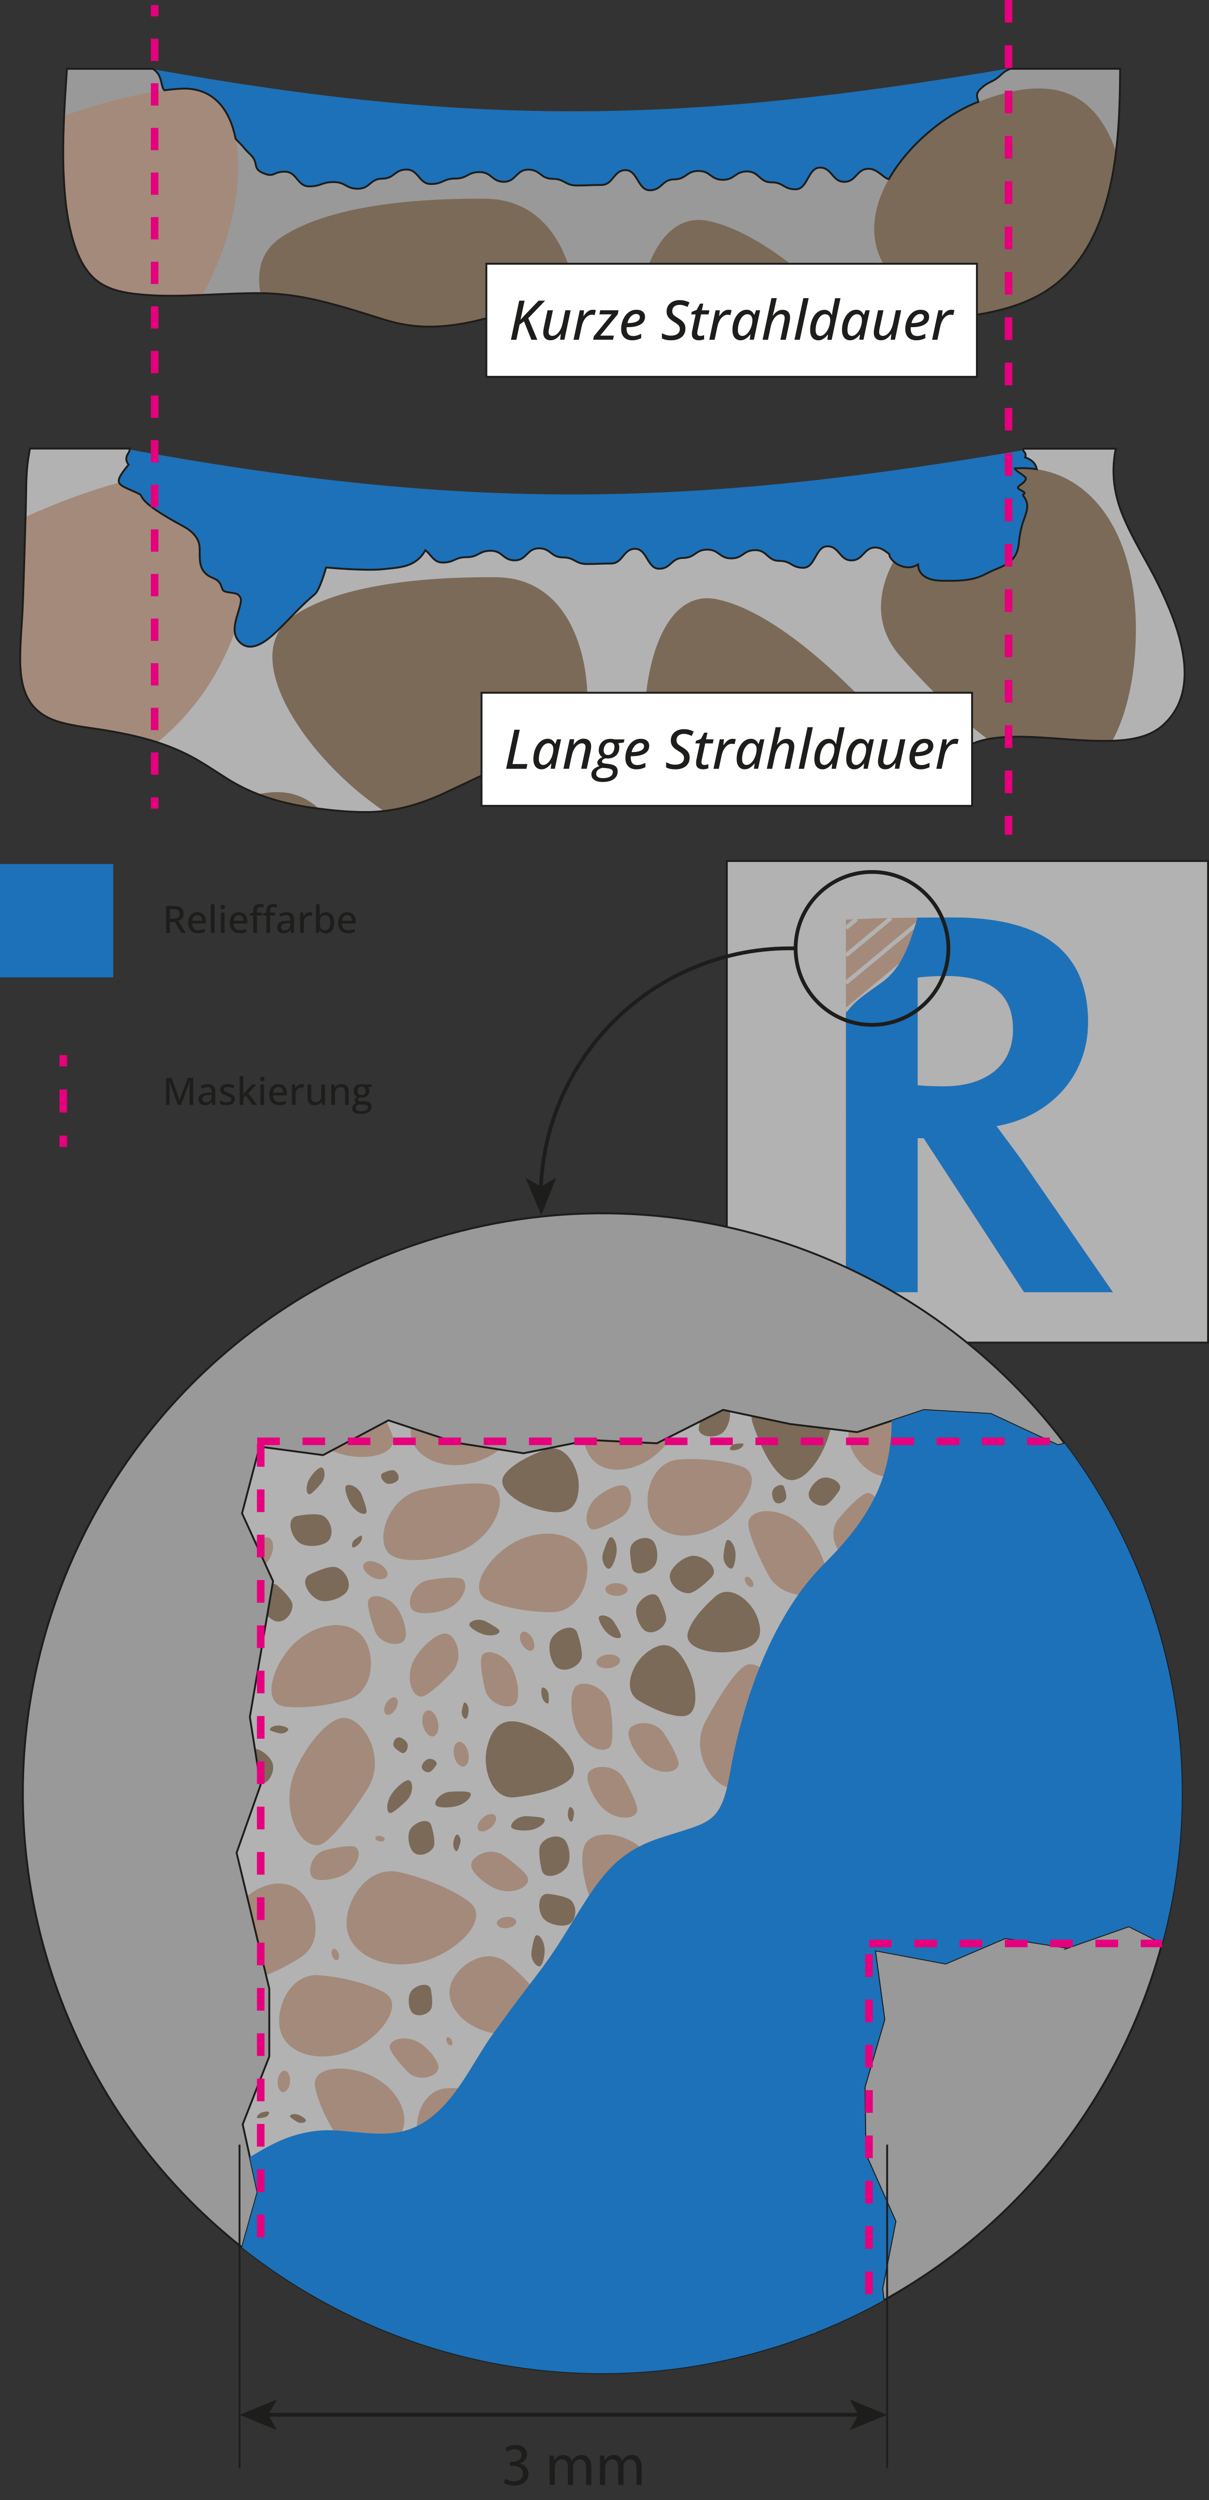 <?xml version="1.0" encoding="UTF-8"?>
<svg id="Ebene_2" data-name="Ebene 2" xmlns="http://www.w3.org/2000/svg" viewBox="0 0 640.61 1323.76">
  <rect x="0" y="0" width="640.61" height="1323.76" fill="#333333" stroke="none"/>
  <defs>
    <style>
      .cls-1, .cls-2, .cls-3, .cls-4, .cls-5, .cls-6, .cls-7, .cls-8, .cls-9, .cls-10 {
        stroke-miterlimit: 10;
      }

      .cls-1, .cls-4, .cls-5, .cls-7, .cls-10 {
        stroke: #1d1d1b;
      }

      .cls-1, .cls-11 {
        fill: #b2b2b2;
      }

      .cls-12 {
        fill: #1d1d1b;
      }

      .cls-2 {
        stroke-dasharray: 11.81 11.81;
      }

      .cls-2, .cls-3, .cls-4, .cls-6, .cls-8, .cls-9, .cls-10 {
        fill: none;
      }

      .cls-2, .cls-3, .cls-6, .cls-9 {
        stroke: #e6007e;
        stroke-width: 4px;
      }

      .cls-3 {
        stroke-dasharray: 12;
      }

      .cls-4 {
        stroke-width: 2px;
      }

      .cls-5 {
        fill: #fff;
      }

      .cls-13 {
        fill: #a48a7b;
      }

      .cls-14, .cls-7 {
        fill: #999;
      }

      .cls-6 {
        stroke-dasharray: 12.21 12.21;
      }

      .cls-15 {
        fill: #1d71b8;
      }

      .cls-8 {
        stroke: #b2b2b2;
        stroke-width: 2.19px;
      }

      .cls-16 {
        fill: #7b6a58;
      }
    </style>
  </defs>
  <g id="farbfüllung_sandstrahl">
    <circle class="cls-1" cx="319.19" cy="949.54" r="307" transform="translate(-577.93 503.82) rotate(-45)"/>
    <g>
      <path class="cls-13" d="M274.62,815.61c-14.46,6.7-27.12,24.93-17.35,31.16,2.66,1.7,16.07,6.77,34.99,6.89,15.93.1,22.23-20.65,17.35-31.16-4.87-10.51-20.54-13.59-34.99-6.89Z"/>
      <path class="cls-13" d="M160.68,741.58c-3.95,9.54,3.49,21.68,16.62,27.12,13.13,5.44,32.74,2.74,30.93-7.43-.49-2.77-5.26-14.63-16.62-27.12-9.56-10.52-26.98-2.11-30.93,7.43Z"/>
      <path class="cls-13" d="M149.31,903.29c2.96.85,16.95,1.9,34.73-3.22,14.97-4.32,15.14-25.52,7.66-34.03-7.48-8.51-23.03-7.07-34.73,3.22-11.71,10.29-18.54,30.89-7.66,34.03Z"/>
      <path class="cls-13" d="M356,736.95c-2.88-.91-16.57-2.28-34.13,2.32-14.78,3.87-15.45,24.65-8.33,33.18,7.12,8.52,22.4,7.48,34.13-2.32,11.72-9.8,18.92-29.84,8.33-33.18Z"/>
      <path class="cls-13" d="M240.96,737.4c-14.02-4.1-24.79,12.6-23.14,23.08,1.65,10.49,14.67,17.15,29.1,14.89,14.43-2.26,30.18-15.14,23.14-23.08-1.92-2.16-12.45-10.01-29.1-14.89Z"/>
      <path class="cls-13" d="M452.95,749.77c-9.47,12.06,2.61,29.08,13.48,31.57,10.86,2.49,22.44-7.62,25.86-22.56,3.42-14.95-2.98-35.33-13.48-31.57-2.86,1.02-14.62,8.23-25.86,22.56Z"/>
      <path class="cls-13" d="M184.41,1086.4c15.39-5.75,29.85-23.48,20.31-30.66-2.6-1.95-15.98-8.23-35.43-9.85-16.37-1.36-24.48,19.47-20.31,30.66,4.18,11.19,20.04,15.6,35.43,9.85Z"/>
      <path class="cls-13" d="M212.34,1129.91c5.24-9.14-.7-22.39-13.27-29.61-12.57-7.22-32.76-7.04-32.26,3.48.14,2.87,3.41,15.49,13.27,29.61,8.3,11.89,27.01,5.66,32.26-3.48Z"/>
      <path class="cls-13" d="M289.71,1063.54c-.97-2.7-7.79-13.82-21.34-24.45-11.41-8.95-27.49,2.48-29.84,12.75-2.35,10.27,7.2,21.22,21.34,24.45,14.13,3.23,33.39-2.83,29.84-12.75Z"/>
      <path class="cls-13" d="M254.54,1139.18c12.71-6.65,23.3-23.59,14.25-28.76-2.46-1.41-14.74-5.39-31.76-4.68-14.33.6-19.09,19.53-14.25,28.76,4.83,9.23,19.05,11.33,31.76,4.68Z"/>
      <path class="cls-13" d="M345.26,804.22c5.43,9.89,20.87,11.85,34.48,4.38,13.61-7.47,24.72-26.03,14.81-31.44-2.7-1.47-16.07-5.52-34.48-4.38-15.5.96-20.24,21.55-14.81,31.44Z"/>
      <path class="cls-13" d="M159.25,1036.48c13.82-8.85,7.62-30.31-2.48-36.65-10.1-6.35-25.37-.22-34.1,13.67-8.73,13.9-9.45,36.75,2.48,36.65,3.25-.03,17.68-3.16,34.1-13.67Z"/>
      <path class="cls-13" d="M249.78,1008.03c-2.6-2.6-16.58-11.78-38.09-16.71-18.11-4.15-30.53,17.88-27.65,31.07,2.88,13.19,19.94,20.67,38.09,16.71,18.15-3.97,37.19-21.51,27.65-31.07Z"/>
      <path class="cls-16" d="M257.96,925.75c-2.29,10.11,2.08,27.45,15.16,25.89,8.14-.97,21.75-3.37,28.54-9.26,7.66-6.64-3.8-19.71-15.16-25.89-15.06-8.2-24.79-7.29-28.54,9.26Z"/>
      <path class="cls-16" d="M341.53,875.98c-6.53,5.56-12.23,19.22-2.79,24.68,5.87,3.39,16.09,8.55,23.5,8.01,8.37-.61,7.25-14.95,2.79-24.68-5.92-12.9-12.82-17.12-23.5-8.01Z"/>
      <path class="cls-16" d="M364.43,864.62c-1.99,7.91,11.59,11.25,21.93,10.09,13.71-1.53,19.71-6.62,14.56-19.26-3.15-7.72-14.02-17.15-21.93-10.09-4.92,4.39-12.79,12.25-14.56,19.26Z"/>
      <path class="cls-16" d="M398.9,753.86c2.79,8.41,8.27,22.32,15.98,28.24,8.69,6.68,20.06-8.29,24.15-21.66,5.43-17.73,2.36-27.84-15.98-28.24-11.2-.24-28.63,8.13-24.15,21.66Z"/>
      <path class="cls-16" d="M267.32,780.86c-4.99,6.99,7.05,15.49,17.64,18.33,14.04,3.77,21.88,1.08,21.69-13.3-.12-8.79-7.17-22.21-17.64-18.33-6.51,2.41-17.26,7.1-21.69,13.3Z"/>
      <path class="cls-13" d="M195.32,847.01c-1.13,1.77.52,8.78,3.2,16.25,2.67,7.45,13.02,9.02,15.7,5.28,2-2.79.07-10.93-3.2-16.25-4.15-6.74-13.23-9.15-15.7-5.28Z"/>
      <path class="cls-13" d="M359.47,934.87c.79-2.23-2.79-9.48-7.6-17-4.8-7.49-16.54-6.59-18.53-1.83-1.49,3.56,2.68,11.99,7.6,17,6.24,6.34,16.8,6.69,18.53,1.83Z"/>
      <path class="cls-13" d="M232.28,1095.41c.68-3.33-4.35-9.92-9.46-13.41-6.47-4.42-15.66-2.94-16.34,1.56-.31,2.06,4.02,7.73,9.46,13.41,5.42,5.66,15.42,2.9,16.34-1.56Z"/>
      <path class="cls-13" d="M188.67,978.19c-1.6-1.29-8.58-.42-16.12,1.39-7.52,1.8-10.13,11.69-6.79,14.68,2.49,2.24,10.61,1.23,16.12-1.39,6.98-3.31,10.29-11.87,6.79-14.68Z"/>
      <path class="cls-13" d="M459.89,790.55c-2.57-.12-8.99,5.9-15.29,13.28-6.28,7.36-1.64,19.29,3.95,19.86,4.17.43,11.64-6.57,15.29-13.28,4.62-8.5,1.66-19.59-3.95-19.86Z"/>
      <path class="cls-13" d="M305.17,892.88c-3.27,2.96-3.06,13.73-.38,21.31,3.39,9.6,14.15,15.1,18.31,10.91,1.91-1.92,1.72-11.18.39-21.31-1.33-10.09-13.93-14.87-18.31-10.91Z"/>
      <path class="cls-13" d="M331.3,786.83c-3.15-1.45-10.86,2.03-15.51,6.3-5.89,5.41-6.54,14.89-2.22,16.6,1.98.78,8.61-2.21,15.51-6.3,6.88-4.08,6.44-14.66,2.22-16.6Z"/>
      <path class="cls-13" d="M279.87,995c-.09-2.28-5.93-7.49-12.96-12.48-7.01-4.97-17.2.07-17.26,5.06-.05,3.73,6.74,9.78,12.96,12.48,7.88,3.42,17.47-.08,17.26-5.06Z"/>
      <path class="cls-13" d="M311.69,938.99c-1.68,3.56,2.19,12.35,6.99,17.68,6.08,6.75,16.83,7.58,18.82,2.7.91-2.24-2.41-9.8-6.99-17.68-4.56-7.85-16.57-7.47-18.82-2.7Z"/>
      <path class="cls-13" d="M142.34,814.08c-1.78-.78-7.92,1.75-14.34,5.27-6.4,3.51-6.32,13.16-2.54,15.06,2.83,1.42,9.97-1.52,14.34-5.27,5.54-4.75,6.42-13.37,2.54-15.06Z"/>
      <path class="cls-13" d="M222.95,898.36c2.63.26,9.54-5.56,16.39-12.79,6.84-7.21,2.72-19.69-2.97-20.58-4.26-.66-12.29,6.11-16.39,12.79-5.2,8.46-2.76,20,2.98,20.58Z"/>
      <path class="cls-13" d="M255.58,876.36c-1.45,1.76-.57,9.52,1.34,17.91,1.9,8.37,12.85,11.39,16.21,7.73,2.52-2.74,1.5-11.76-1.34-17.91-3.59-7.79-13.05-11.57-16.21-7.73Z"/>
      <path class="cls-13" d="M227.22,836.6c-8.5,1.39-12.2,12.17-8.73,15.77,2.59,2.69,11.69,2.22,18.03-.24,8.03-3.12,12.39-12.37,8.73-15.77-1.68-1.56-9.5-1.16-18.03.24Z"/>
      <path class="cls-13" d="M396.8,804.84c-1.61,3.58,3.35,16.06,10.31,29.13,6.94,13.03,26.47,13.11,30.4,5.5,2.94-5.69-2.83-20.2-10.31-29.13-9.48-11.31-26.89-13.31-30.4-5.5Z"/>
      <path class="cls-13" d="M352.31,1027.4c2.82-3.99-.26-20.42-5.66-38.06-5.38-17.57-29.23-22.33-35.85-13.97-4.95,6.25-1.36,25.36,5.66,38.06,8.89,16.09,29.69,22.68,35.85,13.97Z"/>
      <path class="cls-13" d="M181.81,909.61c-8.22.29-20.83,15.89-26.12,29.89-6.7,17.74,2.03,38.49,12.99,37.51,5.02-.45,15.87-13.86,26.12-29.89,10.22-15.97-2-37.9-12.99-37.51Z"/>
      <path class="cls-13" d="M396.32,881.37c-4.76.81-14.1,14.41-22.68,30.46-8.55,16,4.74,36,15.2,34.81,7.82-.89,18.68-16.71,22.68-30.46,5.06-17.42-4.82-36.57-15.2-34.81Z"/>
      <path class="cls-13" d="M206.03,822.53c5.61,5.58,24.86,4.17,38.16-1.34,16.86-6.97,25.68-26.76,17.77-33.8-3.62-3.23-20.17-2.02-38.16,1.34-17.93,3.34-25.28,26.34-17.77,33.8Z"/>
      <path class="cls-16" d="M334.61,818.09c-1.17,1.85-.81,6.96.31,12.09,1.12,5.11,9.32,2.68,12.03-1.31,2.02-2.99,1.6-8.93-.31-12.09-2.42-4.01-9.47-2.72-12.03,1.31Z"/>
      <path class="cls-16" d="M286.47,976.74c-1.27,2.08-.76,7.76.59,13.44,1.35,5.66,10.42,2.8,13.34-1.7,2.19-3.36,1.6-9.96-.59-13.44-2.78-4.41-10.58-2.84-13.34,1.7Z"/>
      <path class="cls-16" d="M374.87,744.05c-1.85,1.27-3.56,6.24-4.57,11.52-1,5.27,7.71,6.28,11.86,3.6,3.11-2,5.1-7.77,4.57-11.52-.67-4.75-7.83-6.38-11.86-3.6Z"/>
      <path class="cls-16" d="M337.42,850.9c-1.19,3.57.91,9.43,3.72,12.07,3.56,3.34,10.29.07,11.72-4.71.66-2.19-1.15-7.23-3.72-12.07-2.57-4.83-10.13-.07-11.72,4.71Z"/>
      <path class="cls-16" d="M367.6,823.79c-4.4-.06-10.19,4.35-12.13,8.42-2.47,5.16,3.56,11.49,9.39,11.4,2.67-.04,7.65-3.84,12.13-8.42,4.47-4.57-3.5-11.31-9.39-11.4Z"/>
      <path class="cls-16" d="M300.21,1019.38c4.93-1.11,6.03-8.77,2.77-12.76-1.49-1.83-6.85-3.21-12.49-3.81-5.62-.6-5.93,8.63-2.77,12.76,2.37,3.09,8.6,4.69,12.49,3.81Z"/>
      <path class="cls-16" d="M178.14,829.85c-2.5-.83-8.35,1.07-14.01,3.86-5.64,2.78-.44,11.64,5,13.64,4.07,1.49,10.87-.71,14.01-3.86,3.97-3.98.44-11.83-5-13.64Z"/>
      <path class="cls-16" d="M430.58,1235.69c.63-.24,1.25-.49,1.88-.73-.16-.05-.32-.09-.48-.07-.4.03-.88.33-1.39.81Z"/>
      <path class="cls-16" d="M238.63,948.72c-5.15.32-9.1,5.29-7.69,7.14,1.05,1.38,6.4,1.53,10.48.61,5.17-1.16,9.24-5.38,7.69-7.14-.71-.81-5.31-.93-10.48-.61Z"/>
      <path class="cls-16" d="M207.99,949.23c-3.29,4.4-3.65,10.46-1.24,10.81,1.1.16,4.81-2.84,8.66-6.58,3.84-3.73,3.6-10.3,1.24-10.81-1.76-.38-6.07,3.11-8.66,6.58Z"/>
      <path class="cls-16" d="M248.68,860.34c.16,1.46,3.96,3.89,7.31,5.01,4.24,1.41,9.02.14,8.67-1.81-.16-.89-3.43-2.99-7.31-5.01-3.87-2.01-8.88-.14-8.67,1.81Z"/>
      <path class="cls-16" d="M317.38,856.23c-.57,1.28,1.39,5.12,3.61,7.66,2.82,3.22,7.38,4.48,8.03,2.7.3-.82-1.39-4.12-3.61-7.66-2.22-3.53-7.26-4.41-8.03-2.7Z"/>
      <path class="cls-16" d="M387.86,830.45c1.21-.63,2.03-4.74,1.86-8.01-.21-4.15-2.93-7.85-4.5-6.89-.72.44-1.42,3.98-1.86,8.01-.43,4.02,2.88,7.73,4.5,6.89Z"/>
      <path class="cls-16" d="M323.32,814.04c-.87.32-2.41,3.96-3.77,8.19-1.36,4.22,1.39,8.94,3.31,8.39,1.44-.41,3.22-4.64,3.77-8.19.69-4.5-1.41-9.08-3.31-8.39Z"/>
      <path class="cls-16" d="M164.09,782.79c-2.22,3.65-2.05,8.38-.16,8.47.87.04,3.52-2.56,6.23-5.74,2.7-3.17,2.02-8.25.16-8.47-1.39-.16-4.47,2.86-6.23,5.74Z"/>
      <path class="cls-16" d="M183.29,786.87c-.92,1.31.46,6.04,2.4,9.36,2.47,4.21,7.31,6.59,8.42,4.74.51-.85-.67-4.92-2.4-9.36-1.73-4.43-7.19-6.49-8.42-4.74Z"/>
      <path class="cls-13" d="M326.7,838.27c-3.23-.07-5.88,1.4-5.91,3.26-.04,1.87,2.55,3.44,5.78,3.5,3.23.07,5.88-1.4,5.91-3.26.04-1.87-2.55-3.44-5.78-3.5Z"/>
      <path class="cls-13" d="M253.54,968.98c1.22,1.41,4.18.83,6.61-1.28,2.43-2.11,3.41-4.96,2.18-6.37-1.22-1.41-4.18-.83-6.61,1.28-2.43,2.11-3.41,4.96-2.18,6.37Z"/>
      <ellipse class="cls-13" cx="150.4" cy="1102.09" rx="5.68" ry="3.29" transform="translate(-960.66 1154.72) rotate(-84.94)"/>
      <path class="cls-13" d="M281.93,873.87c1.54-.83,1.63-3.67.18-6.34-1.44-2.67-3.86-4.15-5.4-3.32-1.54.83-1.63,3.67-.18,6.34,1.44,2.67,3.86,4.15,5.4,3.32Z"/>
      <path class="cls-13" d="M192.76,828.23c-1.02,1.96.9,4.99,4.3,6.75,3.39,1.77,6.97,1.6,7.99-.36,1.02-1.96-.9-4.99-4.3-6.75-3.39-1.77-6.97-1.6-7.99.36Z"/>
      <path class="cls-13" d="M316.07,880.37c.22,1.99,3.18,3.31,6.62,2.93s6.06-2.29,5.84-4.28c-.22-1.99-3.18-3.31-6.62-2.93-3.44.37-6.06,2.29-5.84,4.28Z"/>
      <path class="cls-16" d="M147.02,839.58c-4.18-3.59-9.54,3.65-9.29,8.73.19,3.79,4.32,8.53,7.93,9.98,4.58,1.83,9.69-3.71,9.29-8.73-.19-2.3-3.73-6.37-7.93-9.98Z"/>
      <path class="cls-16" d="M158.47,816.79c3.4,2.49,10.36,2.26,14.13.16,4.78-2.65,3.6-10.94-1-14.1-2.11-1.45-8.09-1.25-14.13-.16-6.02,1.08-3.54,10.77,1,14.1Z"/>
      <path class="cls-16" d="M228.25,1064.06c1.07-1.57.91-6.01.09-10.49-.82-4.47-8-2.61-10.46.78-1.84,2.53-1.65,7.69-.09,10.49,1.98,3.54,8.13,2.64,10.46-.78Z"/>
      <path class="cls-16" d="M128.62,935.31c.43,2.1,4.16,5.46,8.44,8.31,4.27,2.85,8.4-4.45,7.59-9.1-.61-3.48-4.94-7.39-8.44-8.31-4.43-1.18-8.53,4.52-7.59,9.1Z"/>
      <path class="cls-16" d="M292.1,867.81c-1.97,3.74-.72,10.6,1.91,14.04,3.33,4.36,11.38,1.96,13.84-3.06,1.13-2.3.05-8.21-1.91-14.04-1.96-5.81-11.2-1.93-13.84,3.06Z"/>
      <path class="cls-16" d="M436.26,782.43c-3.19.55-6.78,4.53-7.64,7.74-1.09,4.07,4.14,7.83,8.34,6.97,1.93-.39,5.01-3.81,7.64-7.74,2.62-3.91-4.07-7.71-8.34-6.97Z"/>
      <path class="cls-16" d="M217.35,968.76c-1.69,2.95-.89,8.51,1.13,11.35,2.55,3.6,9.09,1.91,11.22-2.06.97-1.82.28-6.6-1.13-11.35-1.4-4.73-8.95-1.88-11.22,2.06Z"/>
      <path class="cls-16" d="M286.23,1041.13c1.34-.63,2.4-5.06,2.36-8.63-.05-4.51-2.85-8.65-4.6-7.67-.8.45-1.71,4.26-2.36,8.63-.64,4.35,2.81,8.52,4.6,7.67Z"/>
      <path class="cls-16" d="M288.39,963.08c-.59-.81-4.84-1.29-9.65-1.4-4.79-.12-8.84,4.17-7.69,5.99.86,1.36,5.8,1.92,9.65,1.4,4.88-.66,8.98-4.23,7.69-5.99Z"/>
      <path class="cls-13" d="M243,922.34c-2.08.44-3.15,3.7-2.4,7.29.75,3.59,3.05,6.14,5.12,5.71,2.08-.44,3.15-3.7,2.4-7.29-.75-3.59-3.05-6.14-5.12-5.71Z"/>
      <path class="cls-13" d="M229.59,919.39c2.19-.5,3.27-3.97,2.41-7.75-.86-3.78-3.33-6.45-5.52-5.95-2.19.5-3.27,3.97-2.41,7.75.86,3.78,3.33,6.45,5.52,5.95Z"/>
      <path class="cls-13" d="M204.63,907.81c1.42.81,3.7-.52,5.09-2.97s1.38-5.09-.04-5.89c-1.42-.81-3.7.52-5.09,2.97-1.4,2.45-1.38,5.09.04,5.89Z"/>
      <path class="cls-13" d="M268.06,1015.02c-2.82.31-4.96,1.89-4.78,3.53.18,1.63,2.62,2.7,5.44,2.39,2.82-.31,4.96-1.89,4.78-3.53-.18-1.63-2.62-2.7-5.44-2.39Z"/>
      <path class="cls-16" d="M208.66,778.56c-.99-.37-3.37.31-5.69,1.35-2.31,1.04-.34,4.67,1.81,5.56,1.61.66,4.38-.13,5.69-1.35,1.65-1.54.35-4.75-1.81-5.56Z"/>
      <path class="cls-16" d="M227.15,931.36c-1.52.26-3.22,2.15-3.63,3.68-.51,1.93,1.97,3.72,3.97,3.31.92-.19,2.38-1.81,3.63-3.68,1.24-1.86-1.94-3.66-3.97-3.31Z"/>
      <path class="cls-16" d="M211.8,919.98c-2.09-.42-3.84,2.33-3.27,4.44.26.96,2.08,2.42,4.15,3.63,2.06,1.2,3.78-2.3,3.27-4.44-.38-1.6-2.5-3.29-4.15-3.63Z"/>
      <path class="cls-16" d="M416.41,793.68c.49-1.01.01-3.58-.85-6.12-.86-2.53-4.89-.83-6.03,1.36-.85,1.63-.3,4.63.85,6.12,1.46,1.9,4.97.84,6.03-1.36Z"/>
      <path class="cls-16" d="M241.98,971.42c-.74.25-1.58,2.51-1.79,4.38-.26,2.37.95,4.73,1.92,4.32.45-.18,1.17-2.13,1.79-4.38.62-2.24-.93-4.65-1.92-4.32Z"/>
      <path class="cls-16" d="M157.4,1123.5c2.02,1.2,4.77.34,4.72-.71-.04-.79-2.01-2.21-3.78-2.91-2.24-.89-4.84-.35-4.72.71.06.49,1.75,1.71,3.78,2.91Z"/>
      <path class="cls-16" d="M303.03,964.53c.37-.21.8-1.99,1.09-4.02.3-2.03-1.31-3.97-2.15-3.57-.62.3-1.12,2.36-1.09,4.02.03,2.1,1.33,4.03,2.15,3.57Z"/>
      <path class="cls-16" d="M142.48,1118.31c-.44-.45-2.36-.26-3.77.25-1.8.65-3.06,2.34-2.43,2.9.29.26,1.94.09,3.77-.25,1.83-.35,3.01-2.3,2.43-2.9Z"/>
      <path class="cls-16" d="M246.02,901.56c-.42.22-.95,2.19-1.35,4.45-.4,2.25,1.33,4.47,2.28,4.05.7-.31,1.32-2.6,1.35-4.45.04-2.35-1.35-4.54-2.28-4.05Z"/>
      <path class="cls-16" d="M148.01,917.77c2.52.56,5.1-1.27,4.68-2.35-.31-.81-2.86-1.62-4.94-1.75-2.64-.16-5.18,1.29-4.68,2.35.23.49,2.42,1.19,4.94,1.75Z"/>
      <path class="cls-16" d="M290.5,901.85c.36-.33.35-2.42.14-4.76-.21-2.33-2.52-4.06-3.34-3.4-.61.5-.61,2.92-.14,4.76.59,2.33,2.56,4.12,3.34,3.4Z"/>
      <path class="cls-16" d="M391.01,767.52c1.98-.63,3.42-2.42,2.76-3.06-.31-.29-2.11-.18-4.11.12-2,.3-3.37,2.38-2.76,3.06.46.5,2.55.37,4.11-.12Z"/>
      <path class="cls-16" d="M187.85,815.34c-1.57,1.29-1.68,3.79-.8,4.06.66.2,2.4-.99,3.49-2.23,1.38-1.57,1.71-3.85.8-4.06-.41-.09-1.91.93-3.49,2.23Z"/>
      <path class="cls-13" d="M239.19,1082.97c.67-.35.72-1.58.11-2.74-.61-1.16-1.65-1.82-2.32-1.46-.67.35-.72,1.58-.11,2.74.61,1.16,1.65,1.82,2.32,1.46Z"/>
      <path class="cls-13" d="M176.6,1031.97c-.94.34-1.22,1.94-.63,3.57s1.84,2.67,2.78,2.32c.94-.34,1.22-1.94.63-3.57-.59-1.63-1.84-2.67-2.78-2.32Z"/>
      <path class="cls-13" d="M201.64,972.16c-1.36-.27-2.58.15-2.74.93-.16.79.82,1.64,2.18,1.91,1.36.27,2.58-.15,2.74-.93.16-.79-.82-1.64-2.18-1.91Z"/>
      <path class="cls-13" d="M398.71,840.14c.81-.56.68-2.16-.3-3.57-.98-1.4-2.43-2.08-3.24-1.52-.81.56-.68,2.16.3,3.57.98,1.4,2.43,2.08,3.24,1.52Z"/>
      <path class="cls-13" d="M293.93,759.78c.5.57,1.72.33,2.71-.54.99-.87,1.39-2.04.88-2.62-.5-.57-1.72-.33-2.71.54-.99.87-1.39,2.04-.88,2.62Z"/>
    </g>
    <rect class="cls-1" x="385.11" y="455.9" width="255" height="255" transform="translate(-70.79 1096.02) rotate(-90)"/>
    <g>
      <path class="cls-13" d="M542.62,684.23l-53.19-81.53h-3.21v81.53h-37.99v-197.26c15.49-.88,33.9-1.17,56.69-1.17,43.54,0,71.6,15.2,71.6,55.52,0,29.22-21.04,50.26-48.51,54.94,5.26,7.31,11.1,14.61,15.78,21.63l45.88,66.34h-47.05ZM501.12,516.78c-5.55,0-11.11.29-14.9.88v56.98c2.63.29,7.89.59,13.73.59,22.79,0,36.82-11.69,36.82-30.1s-11.69-28.35-35.65-28.35Z"/>
      <g>
        <line class="cls-8" x1="529.77" y1="525.47" x2="559.81" y2="500.57"/>
        <line class="cls-8" x1="453.88" y1="486.68" x2="448.23" y2="491.37"/>
        <line class="cls-8" x1="472.12" y1="486.1" x2="448.23" y2="505.9"/>
        <line class="cls-8" x1="489.94" y1="485.85" x2="448.23" y2="520.43"/>
        <line class="cls-8" x1="507.5" y1="485.82" x2="448.23" y2="534.95"/>
        <line class="cls-8" x1="523.72" y1="486.9" x2="448.23" y2="549.48"/>
        <line class="cls-8" x1="537.89" y1="489.68" x2="505.09" y2="516.87"/>
        <line class="cls-8" x1="486.22" y1="532.52" x2="448.23" y2="564.01"/>
        <line class="cls-8" x1="549.94" y1="494.22" x2="519.59" y2="519.38"/>
        <line class="cls-8" x1="486.22" y1="547.05" x2="448.23" y2="578.54"/>
        <line class="cls-8" x1="486.22" y1="561.57" x2="448.23" y2="593.06"/>
        <line class="cls-8" x1="567.45" y1="508.76" x2="535.48" y2="535.27"/>
        <line class="cls-8" x1="487.79" y1="574.79" x2="448.23" y2="607.59"/>
        <line class="cls-8" x1="572.81" y1="518.85" x2="536.57" y2="548.89"/>
        <line class="cls-8" x1="505.04" y1="575.02" x2="448.23" y2="622.12"/>
        <line class="cls-8" x1="575.82" y1="530.88" x2="489.18" y2="602.7"/>
        <line class="cls-8" x1="486.22" y1="605.15" x2="448.23" y2="636.64"/>
        <line class="cls-8" x1="576.41" y1="544.92" x2="495.49" y2="611.99"/>
        <line class="cls-8" x1="486.22" y1="619.68" x2="448.23" y2="651.17"/>
        <line class="cls-8" x1="572.28" y1="562.87" x2="533.36" y2="595.13"/>
        <line class="cls-8" x1="529.5" y1="598.33" x2="501.64" y2="621.42"/>
        <line class="cls-8" x1="486.22" y1="634.21" x2="448.23" y2="665.7"/>
        <line class="cls-8" x1="536.2" y1="607.3" x2="507.79" y2="630.85"/>
        <line class="cls-8" x1="486.22" y1="648.74" x2="448.23" y2="680.23"/>
        <line class="cls-8" x1="542.77" y1="616.39" x2="513.95" y2="640.28"/>
        <line class="cls-8" x1="486.22" y1="663.26" x2="460.92" y2="684.23"/>
        <line class="cls-8" x1="549.14" y1="625.63" x2="520.1" y2="649.71"/>
        <line class="cls-8" x1="486.22" y1="677.79" x2="478.45" y2="684.23"/>
        <line class="cls-8" x1="555.53" y1="634.87" x2="526.25" y2="659.14"/>
        <line class="cls-8" x1="561.91" y1="644.1" x2="532.4" y2="668.56"/>
        <line class="cls-8" x1="568.3" y1="653.33" x2="538.55" y2="677.99"/>
        <line class="cls-8" x1="574.68" y1="662.57" x2="548.55" y2="684.23"/>
        <line class="cls-8" x1="581.07" y1="671.8" x2="566.08" y2="684.23"/>
        <line class="cls-8" x1="587.46" y1="681.03" x2="583.6" y2="684.23"/>
      </g>
    </g>
    <path class="cls-15" d="M543.79,617.89c-4.68-7.01-10.52-14.32-15.78-21.63,27.47-4.68,48.51-25.72,48.51-54.94,0-40.33-28.05-55.52-71.6-55.52-6.63,0-12.87.03-18.79.08-.78,2.72-1.58,5.43-2.47,8.11-3.16,9.58-7.39,19.49-15.72,25.69-4.13,3.07-8.48,5.87-12.46,9.14-2.74,2.26-5.14,4.79-7.25,7.58v147.82h37.99v-81.53h3.21l53.19,81.53h47.05l-45.88-66.34ZM486.22,574.64v-56.98c3.8-.59,9.35-.88,14.9-.88,23.96,0,35.65,9.35,35.65,28.35s-14.03,30.1-36.82,30.1c-5.84,0-11.11-.29-13.73-.59Z"/>
    <circle class="cls-4" cx="462.04" cy="502.18" r="40.48"/>
    <g>
      <path class="cls-4" d="M421.57,502.18c-37.16-.86-72.97,13.98-98.62,40.89-22.38,23.48-35.23,54.25-36.38,86.34"/>
      <polygon class="cls-12" points="286.81 643.53 278.5 623.7 286.67 628.35 294.76 623.56 286.81 643.53"/>
    </g>
    <g>
      <rect class="cls-15" y="457.51" width="60" height="60"/>
      <g>
        <path class="cls-12" d="M91.96,479.7c1.21,0,2.2.15,2.98.44.79.3,1.37.75,1.75,1.35.38.6.58,1.37.58,2.29,0,.73-.13,1.34-.4,1.85-.27.5-.62.91-1.05,1.23-.43.32-.9.57-1.39.75l3.99,6.37h-2.29l-3.48-5.84h-2.63v5.84h-2v-14.28h3.94ZM91.83,481.4h-1.81v5.07h1.94c1.13,0,1.95-.22,2.47-.66.52-.44.78-1.09.78-1.95s-.28-1.53-.83-1.9c-.55-.37-1.41-.56-2.56-.56Z"/>
        <path class="cls-12" d="M104.56,483.02c.94,0,1.74.2,2.41.6.67.4,1.19.96,1.54,1.69.36.73.54,1.59.54,2.58v1.11h-7.3c.02,1.15.32,2.04.89,2.65.57.62,1.38.92,2.41.92.68,0,1.29-.07,1.83-.2.53-.13,1.09-.32,1.66-.58v1.65c-.54.25-1.08.43-1.63.54-.54.11-1.19.17-1.95.17-1.04,0-1.95-.21-2.74-.62-.78-.42-1.39-1.03-1.83-1.85-.44-.82-.65-1.82-.65-3.02s.2-2.2.6-3.04c.4-.84.96-1.49,1.68-1.94s1.57-.67,2.55-.67ZM104.55,484.55c-.79,0-1.43.26-1.91.78-.48.52-.76,1.26-.85,2.22h5.29c0-.59-.1-1.11-.28-1.56-.18-.45-.46-.8-.83-1.05-.37-.25-.84-.38-1.42-.38Z"/>
        <path class="cls-12" d="M113.69,493.98h-1.97v-15.2h1.97v15.2Z"/>
        <path class="cls-12" d="M118.02,479.14c.31,0,.58.09.81.27s.34.48.34.89-.11.71-.34.89-.49.28-.81.28-.59-.09-.81-.28c-.22-.19-.33-.48-.33-.89s.11-.71.33-.89c.22-.18.49-.27.81-.27ZM118.99,483.22v10.76h-1.96v-10.76h1.96Z"/>
        <path class="cls-12" d="M126.56,483.02c.94,0,1.74.2,2.41.6.67.4,1.19.96,1.54,1.69.36.73.54,1.59.54,2.58v1.11h-7.3c.02,1.15.32,2.04.89,2.65.57.62,1.38.92,2.41.92.68,0,1.29-.07,1.83-.2.53-.13,1.09-.32,1.66-.58v1.65c-.54.25-1.08.43-1.63.54-.54.11-1.19.17-1.95.17-1.04,0-1.95-.21-2.74-.62-.78-.42-1.39-1.03-1.83-1.85-.44-.82-.65-1.82-.65-3.02s.2-2.2.6-3.04c.4-.84.96-1.49,1.68-1.94s1.57-.67,2.55-.67ZM126.55,484.55c-.79,0-1.43.26-1.91.78-.48.52-.76,1.26-.85,2.22h5.29c0-.59-.1-1.11-.28-1.56-.18-.45-.46-.8-.83-1.05-.37-.25-.84-.38-1.42-.38Z"/>
        <path class="cls-12" d="M138.8,484.73h-2.65v9.25h-1.96v-9.25h-1.83v-.95l1.83-.6v-.74c0-.91.14-1.63.42-2.18.28-.55.68-.95,1.21-1.21.52-.25,1.16-.38,1.91-.38.45,0,.86.04,1.24.12.38.08.7.17.97.26l-.51,1.5c-.22-.07-.47-.14-.74-.2s-.56-.09-.87-.09c-.57,0-.98.18-1.25.55-.27.36-.41.92-.41,1.65v.75h2.65v1.51ZM145.79,484.73h-2.65v9.25h-1.96v-9.25h-1.83v-.95l1.83-.6v-.74c0-.91.14-1.63.42-2.18.28-.55.68-.95,1.21-1.21.52-.25,1.16-.38,1.91-.38.45,0,.86.04,1.24.12.38.08.7.17.97.26l-.51,1.5c-.22-.07-.47-.14-.74-.2s-.56-.09-.87-.09c-.57,0-.98.18-1.25.55-.27.36-.41.92-.41,1.65v.75h2.65v1.51Z"/>
        <path class="cls-12" d="M151.8,483.03c1.33,0,2.32.29,2.98.88.66.59.99,1.52.99,2.79v7.28h-1.41l-.38-1.56h-.08c-.3.39-.61.72-.94.98-.33.26-.7.46-1.13.59-.43.13-.95.2-1.56.2-.65,0-1.23-.12-1.74-.35s-.91-.59-1.2-1.06c-.29-.47-.43-1.07-.43-1.8,0-1.09.42-1.92,1.26-2.49s2.11-.88,3.82-.93l1.86-.08v-.61c0-.84-.19-1.43-.56-1.78-.37-.34-.9-.52-1.57-.52-.55,0-1.08.08-1.59.24s-1,.35-1.46.57l-.62-1.43c.51-.26,1.09-.48,1.73-.65.65-.18,1.33-.26,2.04-.26ZM153.82,488.75l-1.5.07c-1.24.05-2.12.25-2.62.62-.5.37-.76.88-.76,1.54,0,.57.17.99.52,1.26.35.27.8.4,1.37.4.87,0,1.59-.25,2.15-.74.56-.49.84-1.22.84-2.18v-.97Z"/>
        <path class="cls-12" d="M164.21,483.02c.2,0,.41.01.63.03.23.02.42.05.59.08l-.21,1.83c-.16-.04-.34-.07-.54-.1s-.4-.04-.57-.04c-.42,0-.81.08-1.19.23-.38.16-.71.38-1,.68-.29.3-.51.66-.67,1.08-.16.43-.24.91-.24,1.46v5.69h-1.97v-10.76h1.58l.23,1.94h.09c.22-.39.49-.75.81-1.07.32-.33.68-.58,1.09-.78.41-.19.87-.29,1.37-.29Z"/>
        <path class="cls-12" d="M169.4,478.78v3.73c0,.43-.01.85-.03,1.26-.02.41-.04.73-.06.95h.1c.29-.47.71-.87,1.25-1.2s1.23-.49,2.08-.49c1.31,0,2.36.47,3.14,1.4.79.93,1.18,2.32,1.18,4.16,0,1.21-.18,2.23-.54,3.07s-.87,1.46-1.52,1.88-1.42.63-2.31.63c-.84,0-1.52-.15-2.04-.46-.52-.31-.93-.68-1.22-1.11h-.15l-.37,1.38h-1.46v-15.2h1.96ZM172.28,484.64c-.71,0-1.27.14-1.69.42s-.72.7-.9,1.27c-.18.57-.28,1.28-.28,2.14v.15c0,1.28.21,2.25.62,2.93.42.68,1.17,1.02,2.27,1.02.9,0,1.58-.34,2.05-1.04.47-.69.7-1.68.7-2.96s-.23-2.28-.69-2.94c-.46-.66-1.15-.99-2.06-.99Z"/>
        <path class="cls-12" d="M184,483.02c.94,0,1.74.2,2.41.6.67.4,1.19.96,1.54,1.69.36.73.54,1.59.54,2.58v1.11h-7.3c.02,1.15.32,2.04.89,2.65.57.62,1.38.92,2.41.92.68,0,1.29-.07,1.83-.2.53-.13,1.09-.32,1.66-.58v1.65c-.54.25-1.08.43-1.63.54-.54.11-1.19.17-1.95.17-1.04,0-1.95-.21-2.74-.62-.78-.42-1.39-1.03-1.83-1.85-.44-.82-.65-1.82-.65-3.02s.2-2.2.6-3.04c.4-.84.96-1.49,1.68-1.94s1.57-.67,2.55-.67ZM183.99,484.55c-.79,0-1.43.26-1.91.78-.48.52-.76,1.26-.85,2.22h5.29c0-.59-.1-1.11-.28-1.56-.18-.45-.46-.8-.83-1.05-.37-.25-.84-.38-1.42-.38Z"/>
      </g>
    </g>
    <g>
      <g>
        <path class="cls-12" d="M94.24,585l-4.45-12.28h-.08c.02.27.04.61.06,1.03.02.42.04.88.06,1.37.02.49.02.97.02,1.45v8.43h-1.84v-14.28h2.88l4.23,11.63h.07l4.34-11.63h2.86v14.28h-1.93v-8.54c0-.43,0-.88.02-1.34.01-.47.03-.91.05-1.33.02-.42.04-.77.06-1.04h-.09l-4.56,12.26h-1.71Z"/>
        <path class="cls-12" d="M110.1,574.05c1.33,0,2.32.29,2.98.88.66.59.99,1.52.99,2.79v7.28h-1.41l-.38-1.56h-.08c-.3.39-.61.72-.94.98-.33.26-.7.46-1.13.59-.43.13-.95.2-1.56.2-.65,0-1.23-.12-1.74-.35s-.91-.59-1.2-1.06c-.29-.47-.43-1.07-.43-1.8,0-1.09.42-1.92,1.26-2.49s2.11-.88,3.82-.93l1.86-.08v-.61c0-.84-.19-1.43-.56-1.78-.37-.34-.9-.52-1.57-.52-.55,0-1.08.08-1.59.24s-1,.35-1.46.57l-.62-1.43c.51-.26,1.09-.48,1.73-.65.65-.18,1.33-.26,2.04-.26ZM112.12,579.78l-1.5.07c-1.24.05-2.12.25-2.62.62-.5.37-.76.88-.76,1.54,0,.57.17.99.52,1.26.35.27.8.4,1.37.4.87,0,1.59-.25,2.15-.74.56-.49.84-1.22.84-2.18v-.97Z"/>
        <path class="cls-12" d="M124.44,581.99c0,.7-.17,1.28-.51,1.76s-.84.84-1.49,1.08c-.65.24-1.43.36-2.34.36-.75,0-1.41-.06-1.95-.17s-1.04-.28-1.48-.49v-1.74c.48.23,1.03.43,1.65.61s1.24.26,1.84.26c.84,0,1.45-.13,1.82-.4.38-.27.56-.63.56-1.08,0-.27-.07-.5-.22-.71-.15-.21-.41-.41-.79-.62-.37-.21-.91-.44-1.61-.71-.68-.27-1.27-.53-1.75-.8-.48-.27-.85-.59-1.11-.97s-.38-.87-.38-1.46c0-.93.37-1.64,1.12-2.13.75-.49,1.73-.74,2.95-.74.65,0,1.26.07,1.84.2s1.13.31,1.66.55l-.63,1.51c-.47-.2-.95-.37-1.45-.5-.49-.13-1-.2-1.51-.2-.67,0-1.18.11-1.54.32-.35.21-.53.51-.53.89,0,.29.08.54.25.73s.44.39.83.57.92.41,1.58.66c.66.25,1.23.5,1.7.77s.85.59,1.11.98c.26.38.39.88.39,1.47Z"/>
        <path class="cls-12" d="M128.93,569.81v7.62c0,.3-.01.64-.03,1.02-.02.38-.04.73-.06,1.05h.07c.15-.2.35-.45.6-.77.25-.32.47-.59.67-.81l3.44-3.67h2.27l-4.32,4.62,4.62,6.14h-2.32l-3.62-4.91-1.3,1.15v3.76h-1.95v-15.2h1.95Z"/>
        <path class="cls-12" d="M138.96,570.17c.31,0,.58.09.81.27s.34.48.34.89-.11.71-.34.89-.49.28-.81.28-.59-.09-.81-.28c-.22-.19-.33-.48-.33-.89s.11-.71.33-.89c.22-.18.49-.27.81-.27ZM139.93,574.24v10.76h-1.96v-10.76h1.96Z"/>
        <path class="cls-12" d="M147.49,574.04c.94,0,1.74.2,2.41.6.67.4,1.19.96,1.54,1.69.36.73.54,1.59.54,2.58v1.11h-7.3c.02,1.15.32,2.04.89,2.65.57.62,1.38.92,2.41.92.68,0,1.29-.07,1.83-.2.53-.13,1.09-.32,1.66-.58v1.65c-.54.25-1.08.43-1.63.54-.54.11-1.19.17-1.95.17-1.04,0-1.95-.21-2.74-.62-.78-.42-1.39-1.03-1.83-1.85-.44-.82-.65-1.82-.65-3.02s.2-2.2.6-3.04c.4-.84.96-1.49,1.68-1.94s1.57-.67,2.55-.67ZM147.49,575.57c-.79,0-1.43.26-1.91.78-.48.52-.76,1.26-.85,2.22h5.29c0-.59-.1-1.11-.28-1.56-.18-.45-.46-.8-.83-1.05-.37-.25-.84-.38-1.42-.38Z"/>
        <path class="cls-12" d="M159.83,574.04c.2,0,.41.01.63.03.23.02.42.05.59.08l-.21,1.83c-.16-.04-.34-.07-.54-.1s-.4-.04-.57-.04c-.42,0-.81.08-1.19.23-.38.16-.71.38-1,.68-.29.3-.51.66-.67,1.08-.16.43-.24.91-.24,1.46v5.69h-1.97v-10.76h1.58l.23,1.94h.09c.22-.39.49-.75.81-1.07.32-.33.68-.58,1.09-.78.41-.19.87-.29,1.37-.29Z"/>
        <path class="cls-12" d="M172.19,574.24v10.76h-1.57l-.27-1.47h-.11c-.22.37-.51.68-.86.93s-.75.43-1.18.56c-.44.12-.9.19-1.39.19-.83,0-1.53-.14-2.1-.41s-1.01-.7-1.31-1.27c-.3-.58-.44-1.32-.44-2.23v-7.04h1.97v6.77c0,.87.19,1.51.56,1.94.38.43.95.64,1.71.64s1.34-.15,1.78-.44.76-.73.95-1.3c.19-.57.29-1.27.29-2.09v-5.52h1.97Z"/>
        <path class="cls-12" d="M180.89,574.04c1.24,0,2.2.31,2.87.94.67.62,1,1.63,1,3.01v7.01h-1.94v-6.75c0-.86-.19-1.51-.57-1.94-.38-.43-.96-.65-1.74-.65-1.11,0-1.89.33-2.34.99-.45.66-.67,1.61-.67,2.86v5.49h-1.96v-10.76h1.55l.28,1.51h.11c.23-.38.52-.69.87-.95s.74-.44,1.18-.57c.43-.13.89-.19,1.36-.19Z"/>
        <path class="cls-12" d="M191.08,589.81c-1.44,0-2.54-.26-3.32-.79s-1.16-1.26-1.16-2.21c0-.67.21-1.24.63-1.7.42-.47,1.02-.78,1.78-.94-.29-.13-.53-.33-.74-.6s-.31-.57-.31-.91c0-.4.11-.74.34-1.03s.56-.57,1.01-.84c-.57-.23-1.02-.62-1.37-1.17-.34-.54-.52-1.18-.52-1.91,0-.77.17-1.44.49-1.98.33-.55.8-.96,1.42-1.25.62-.29,1.37-.43,2.26-.43.2,0,.4,0,.61.02.21.02.41.04.6.07.19.03.34.07.46.1h3.71v1.16l-1.91.29c.19.25.34.54.46.88s.18.71.18,1.11c0,1.09-.37,1.96-1.12,2.59-.75.63-1.78.95-3.09.95-.31,0-.62-.03-.93-.08-.28.16-.49.34-.63.53-.14.19-.21.41-.21.66,0,.19.06.34.19.46s.31.2.55.26c.24.06.53.08.88.08h1.88c1.17,0,2.07.25,2.7.74s.94,1.22.94,2.17c0,1.2-.49,2.13-1.48,2.78-.99.65-2.42.98-4.28.98ZM191.15,588.37c.84,0,1.54-.08,2.1-.25.56-.17.99-.41,1.27-.72.29-.31.43-.68.43-1.11,0-.39-.09-.69-.28-.89s-.46-.34-.83-.42c-.36-.07-.81-.11-1.35-.11h-1.78c-.46,0-.85.07-1.19.21-.34.14-.6.35-.79.62-.19.27-.28.6-.28,1,0,.54.23.95.7,1.24.47.29,1.13.43,1.99.43ZM191.58,579.88c.72,0,1.26-.19,1.62-.57.36-.38.54-.93.54-1.64,0-.76-.18-1.33-.55-1.72-.36-.38-.9-.58-1.62-.58s-1.23.2-1.6.59c-.37.39-.55.97-.55,1.72,0,.7.19,1.24.56,1.62s.91.57,1.6.57Z"/>
      </g>
      <g>
        <line class="cls-9" x1="33.52" y1="558.67" x2="33.52" y2="564.67"/>
        <line class="cls-6" x1="33.52" y1="576.88" x2="33.52" y2="595.2"/>
        <line class="cls-9" x1="33.52" y1="601.3" x2="33.52" y2="607.3"/>
      </g>
    </g>
    <path class="cls-7" d="M128.59,1124.87l14.09-35.95v-35.95l-17.32-71.9,12.72-35.95-5.69-35.95,12.29-71.91-16.43-35.96,9.28-35.3,33.63,4.49,34.65-18.42,35.94,11.87,35.6,5.57,35.22-7.03,35.46,1.75,35.11-17.7,35.58,7.51,35.49,4.28,35.34-11.69,35.47,2.07,35.51,16.58,3.64-.87c-77.75-102.92-215.5-149.35-344.22-105.38-160.45,54.81-246.08,229.31-191.27,389.76,19.75,57.81,55.03,105.9,99.6,141.21l8.2-29.17-7.88-35.95Z"/>
    <path class="cls-7" d="M565.58,1031.35l-32.85-5.17-31.65,13.53-37.47-7.03,4.99,36.69-10.44,35.6.44,35.6,15.87,35.61-6.96,35.61.68,6.22c74.22-41.08,126.45-110.34,147.6-189.2l-17.66-8.86-32.56,11.41Z"/>
    <path class="cls-15" d="M609.71,850.29c-10.84-31.73-26.38-60.52-45.54-85.89l-3.64.87-35.51-16.58-35.47-2.07-17.07,5.65c-.03,3.14-.15,6.28-.45,9.41-.84,9.07-2.9,17.99-6.42,26.4-3.44,8.22-8.15,15.78-13.6,22.82-2.89,3.73-5.97,7.31-9.17,10.77-3.38,3.66-7,7.1-10.36,10.79-6.71,7.38-12.41,15.63-17.38,24.26-10.42,18.09-17.77,37.91-23.07,58.06-1.29,4.9-2.45,9.83-3.48,14.79-.96,4.61-1.69,9.27-2.67,13.88-1.22,5.76-2.72,11.95-6.45,16.66-2.99,3.78-7.37,5.79-11.81,7.36-6.82,2.4-13.82,4.25-20.63,6.69-8.87,3.17-16.68,7.94-23.26,14.72-6.46,6.66-11.52,14.5-16.43,22.33-6.09,9.73-11.86,19.58-18.63,28.87-6.98,9.58-14.45,18.8-21.32,28.48-3.16,4.45-6.54,8.72-9.52,13.3-2.92,4.49-5.66,9.1-8.49,13.65-5.47,8.83-11.32,17.63-19.35,24.36-3.85,3.23-8.14,5.86-12.89,7.55-4.08,1.45-8.41,2.12-12.73,2.3-9.44.38-18.83-1.37-28.26-1.72-10.05-.37-20.15,1.97-29.24,6.21-5.01,2.34-9.78,5.14-14.52,8l4.08,18.63-8.2,29.17c79.13,62.71,187.52,85.12,290.16,50.06,17.51-5.98,34.12-13.39,49.76-22.05l-.68-6.22,6.96-35.61-15.87-35.61-.44-35.6,10.44-35.6-4.99-36.69,37.47,7.03,31.65-13.53,32.85,5.17,32.56-11.41,17.66,8.86c15.24-56.83,14.35-118.65-6.1-178.51Z"/>
    <g>
      <line class="cls-4" x1="141.04" y1="1278.64" x2="455.95" y2="1278.64"/>
      <polygon class="cls-12" points="126.92 1278.64 146.82 1286.77 142.1 1278.64 146.82 1270.51 126.92 1278.64"/>
      <polygon class="cls-12" points="470.07 1278.64 450.17 1286.77 454.89 1278.64 450.17 1270.51 470.07 1278.64"/>
    </g>
    <g>
      <path class="cls-12" d="M267.8,1312.53c.8.51,2.66,1.31,4.61,1.31,3.62,0,4.74-2.3,4.7-4.03-.03-2.91-2.66-4.16-5.38-4.16h-1.57v-2.11h1.57c2.05,0,4.64-1.06,4.64-3.52,0-1.66-1.06-3.14-3.65-3.14-1.66,0-3.26.74-4.16,1.38l-.74-2.05c1.09-.8,3.2-1.6,5.44-1.6,4.1,0,5.95,2.43,5.95,4.96,0,2.14-1.28,3.97-3.84,4.9v.06c2.56.51,4.64,2.43,4.64,5.34,0,3.33-2.59,6.24-7.58,6.24-2.34,0-4.38-.74-5.41-1.41l.77-2.18Z"/>
      <path class="cls-12" d="M291.23,1304.46c0-1.6-.03-2.91-.13-4.19h2.46l.13,2.5h.1c.86-1.47,2.3-2.85,4.86-2.85,2.11,0,3.71,1.28,4.38,3.1h.06c.48-.86,1.09-1.54,1.73-2.02.93-.7,1.95-1.09,3.42-1.09,2.05,0,5.09,1.34,5.09,6.72v9.12h-2.75v-8.77c0-2.98-1.09-4.77-3.36-4.77-1.6,0-2.85,1.18-3.33,2.56-.13.38-.22.9-.22,1.41v9.57h-2.75v-9.28c0-2.46-1.09-4.26-3.23-4.26-1.76,0-3.04,1.41-3.49,2.82-.16.42-.22.9-.22,1.38v9.34h-2.75v-11.29Z"/>
      <path class="cls-12" d="M317.91,1304.46c0-1.6-.03-2.91-.13-4.19h2.46l.13,2.5h.1c.86-1.47,2.3-2.85,4.86-2.85,2.11,0,3.71,1.28,4.38,3.1h.06c.48-.86,1.09-1.54,1.73-2.02.93-.7,1.95-1.09,3.42-1.09,2.05,0,5.09,1.34,5.09,6.72v9.12h-2.75v-8.77c0-2.98-1.09-4.77-3.36-4.77-1.6,0-2.85,1.18-3.33,2.56-.13.38-.22.9-.22,1.41v9.57h-2.75v-9.28c0-2.46-1.09-4.26-3.23-4.26-1.76,0-3.04,1.41-3.49,2.82-.16.42-.22.9-.22,1.38v9.34h-2.75v-11.29Z"/>
    </g>
    <line class="cls-10" x1="126.92" y1="1306.99" x2="126.92" y2="1135.59"/>
    <line class="cls-10" x1="470.07" y1="1306.99" x2="470.07" y2="1135.59"/>
    <line class="cls-3" x1="136.28" y1="763.18" x2="556.32" y2="763.18"/>
    <line class="cls-3" x1="460.45" y1="1029.06" x2="615.81" y2="1029.06"/>
    <line class="cls-3" x1="138.15" y1="764.64" x2="138.15" y2="1184.69"/>
    <line class="cls-3" x1="460.45" y1="1034.75" x2="460.45" y2="1218.01"/>
    <path class="cls-15" d="M550.39,351.3H62.56v-114.36c186.04,34.51,305.4,31.77,487.83,0v114.36Z"/>
    <g>
      <path class="cls-11" d="M613.68,309.39c-6.09-12.5-13.9-24.29-19.06-37.21-2.77-6.92-4.47-14.25-4.61-21.72-.08-4.33.36-8.63,1.17-12.88h-48.76c-.03.05-.06.11-.08.16-.03.06-.05.11-.07.15-.04.1-.07.19-.1.29-.02.07-.04.26-.04.27,0,.02,0,.03,0,.05.04.07.08.13.12.2,0,.02.01.02.02.03,0,0,.01.01.02.02.08.1.17.2.25.3.2.24.42.49.57.77.37.67.48,1.42.18,2.13-.03.06-.06.12-.09.18.02,0,.03.02.05.02,2.19.85,4.22,1.98,5.37,4.13.34.64.57,1.39.75,2.17-3.79-.57-7.67-.71-11.66-.45.51,1.84,6.33,4.01,5.84,5.66-.63,2.12-2.9,2.67-4.14,4.31-.83,1.09,4.2,2.3,3.39,3.34l-.02.02c-.18.19-.46.4-.7.62,0,.17,0,.45.17.66,1.45,1.82,2.21,3.8,2.01,6.12-.26,3.12-1.7,5.98-2.58,8.95-.94,3.16-1.53,6.43-1.81,9.71-.43,5.08-2.32,8.78-6.78,11.46-1.96,1.18-4.12,2.02-6.23,2.9-2.13.89-4.12,2-6.21,2.95-5.5,2.5-11.31,2.82-17.27,2.83-4.42,0-9.53.27-13.4-2.26-1.97-1.29-3.22-3.14-3.44-5.5-.02-.21-.08-.56-.1-.88-.51.29-1.1.57-1.36.7-4.51,2.17-10.86-.26-13.38-4.47-.34-.57-.46-1.12-.44-1.64v-.02c-1.61-1.25-3.45-2.76-5.64-3.32h-.03c-.54-.14-1.1-.24-1.68-.24-6.37,0-6.37,6.83-12.74,6.83s-6.37-7.45-12.74-7.45-6.37,11.37-12.75,11.37-6.37-3.66-12.74-3.66-6.37-5.7-12.75-5.7-6.36,4.38-12.72,4.38-6.37-4.64-12.74-4.64-6.37,4.4-12.74,4.4-6.36,5.72-12.73,5.72-6.37-10.55-12.74-10.55-6.38,7.79-12.75,7.79-6.37.26-12.74.26-6.38-3.49-12.75-3.49-6.37-4.82-12.75-4.82-6.38,6.37-12.76,6.37-6.37-5.08-12.75-5.08-6.38,3.39-12.76,3.39-6.38,2.86-12.76,2.86c-.6,0-1.13-.07-1.63-.19-.02,0-.05-.01-.07-.02-1.84-.47-3.06-1.68-4.2-2.99-.49-.56-.96-1.14-1.46-1.69-.14-.15-.28-.3-.43-.45-.13-.13-.26-.26-.39-.38-.27-.25-.56-.48-.86-.7-.04-.03-.07-.05-.11-.08-1.34,2.52-3.26,4.66-5.68,6.19-4.84,3.04-10.8,3.13-16.29,3.78-9.5,1.12-30.57-.87-30.57-.87,0,0-3.3,12.02-6.11,14.28-.28.23-.56.46-.83.69-6.75,5.72-12.53,12.38-18.87,18.51-4.47,4.32-12.86,11.91-19.27,6.71-6.76-5.49-1.58-14.65-.36-20.78.47-2.35.56-3.04-.85-4.68-1.74-2.02-8.01-.78-8.73-3.33-1.85-6.56-5.24-4.73-8.88-8.24-3.78-3.64-2.95-8.88-3.11-13.6-.18-5.3-4.38-9.06-8.74-11.4-25.07-13.45-20.85-15.85-23.12-16.99-10.68-5.38-15.41-4.15-5.8-15.59-.02-.03-.04-.05-.06-.08-.55-.76-1-1.55-1.12-2.49-.14-1.09.17-2.1.73-3.03.39-.64.77-1.14.93-1.88.07-.32.12-.68.15-1.06H15.84c-.27,1.67-.56,3.34-.82,4.99-1.41,8.86-1.08,17.78-1.35,26.72-.3,10.21-1.34,47.59-1.83,56.06-.36,6.17-.88,12.33-1.07,18.51-.3,10.12-.11,22.15,6.94,30.23,3.78,4.33,8.92,6.93,14.4,8.44,7.86,2.17,16.2,2.93,24.24,4.29,14.32,2.42,28.31,5.69,41.46,12.02,7.8,3.75,14.81,8.58,22.08,13.22,7.2,4.59,14.97,8.16,23.1,10.73,8.01,2.54,16.3,4.19,24.63,5.28,8.74,1.14,17.63,2,26.45,1.98,14.61-.04,27.88-3.83,41.06-9.9,15.8-7.28,31.21-15.41,48.1-19.95,18.29-4.91,37.01-5.87,55.76-3.42,19.2,2.51,38.12,6.89,57.6,5.81,19.29-1.07,38.56-5.08,57.92-2.96,9.23,1.01,17.78,4.24,26.86,5.92,4.36.81,8.45.86,12.7-.52,3.53-1.15,6.69-3.12,9.82-5.08,5.89-3.68,11.82-6.97,18.69-8.36,6.16-1.25,12.49-1.51,18.75-1.43,13.92.19,27.77,2.07,41.69,2.2,11.21.11,24.61-.49,33.37-8.48,21.35-19.48,7.79-52.94-2.7-74.46Z"/>
      <g>
        <path class="cls-16" d="M198.64,426.11c1.58,1.15,3.15,2.26,4.71,3.33,11.05-1.25,21.45-4.58,31.78-9.34,15.8-7.28,31.21-15.41,48.1-19.95,8.41-2.26,16.92-3.64,25.48-4.28,8.29-36.26-2-89.82-45.59-90.22-29.77-.27-79.93,2.08-107.12,20.15-30.66,20.38,4.58,72.77,42.65,100.31Z"/>
        <path class="cls-16" d="M396.58,402.55c19.29-1.07,38.56-5.08,57.92-2.96,5.19.57,10.18,1.84,15.16,3.14,1.07-10.53-1.81-20.99-10.63-30.17-18.24-18.98-50.75-49.22-78.99-55.22-29.52-6.27-41.38,40.25-38.05,79.81,18.17,2.54,36.13,6.42,54.6,5.4Z"/>
        <path class="cls-16" d="M142.99,422.75c8.01,2.54,16.3,4.19,24.63,5.28.43.06.87.1,1.3.16-6.95-6.42-15.98-9.95-27.25-8.44-1.62.22-3.34.46-5.1.72,2.11.83,4.25,1.6,6.42,2.28Z"/>
        <path class="cls-13" d="M12.5,299.86c-.29,8.48-.17,16.98-.67,25.45-.36,6.17-.88,12.33-1.07,18.51-.3,10.12-.11,22.15,6.94,30.23,3.78,4.33,8.92,6.93,14.4,8.44,7.86,2.17,16.2,2.93,24.24,4.29,9.18,1.55,18.23,3.47,27.01,6.3,8.26-6.7,16.02-14.76,22.88-24.07,7.47-10.14,13.6-21.98,18.15-34.2-.65-4.93,2.1-10.64,2.95-14.89.47-2.35.56-3.04-.85-4.68-1.74-2.02-8.01-.78-8.73-3.33-1.85-6.56-5.24-4.73-8.88-8.24-3.78-3.64-2.95-8.88-3.11-13.6-.18-5.3-4.38-9.06-8.74-11.4-25.07-13.45-20.85-15.85-23.12-16.99-5.93-2.99-10.01-3.94-10.84-6.15-14.34,3.98-31.23,9.84-49.55,18.19-.3,8.72-.7,17.43-1,26.15Z"/>
        <path class="cls-16" d="M523.41,391.41c5.89-1.11,11.93-1.37,17.91-1.29,13.92.19,27.77,2.07,41.69,2.2,2.06.02,4.2.01,6.36-.05,10.49-18.89,14.39-49.32,11.67-75.06-4.41-41.67-26.25-66.45-54.52-69.08-.23-.02-.46-.03-.68-.05-.74-.06-1.48-.12-2.23-.15-.13,0-.27,0-.4,0-1.82-.06-3.67-.03-5.54.09.27.96,1.98,2.01,3.48,3.03,1.38.93,2.59,1.84,2.36,2.63l-.02.06c-.61,1.92-2.57,2.56-3.84,3.93-.1.1-.2.2-.28.32-.11.14-.12.28-.06.42.38.92,3.7,1.89,3.53,2.75-.01.06-.05.13-.11.19-.18.19-.46.4-.7.62,0,.17,0,.45.17.66,1.45,1.81,2.21,3.8,2.01,6.12-.26,3.12-1.7,5.98-2.58,8.95-.94,3.16-1.53,6.43-1.81,9.71-.43,5.08-2.32,8.78-6.78,11.46-1.96,1.18-4.12,2.02-6.23,2.9-2.13.89-4.12,2-6.21,2.95-5.5,2.5-11.31,2.82-17.27,2.83-4.42,0-9.53.27-13.4-2.26-1.97-1.29-3.22-3.14-3.44-5.5-.02-.21-.08-.56-.1-.88-.51.29-1.1.57-1.36.7-3.67,1.76-8.53.45-11.59-2.35-8.7,16.38-10.16,34.65,3.64,50.31,11.32,12.84,28.16,30.43,46.31,43.84Z"/>
      </g>
      <path class="cls-10" d="M613.68,309.39c-6.09-12.5-13.9-24.29-19.06-37.21-2.77-6.92-4.47-14.25-4.61-21.72-.08-4.33.36-8.63,1.17-12.88h-48.76c-.03.05-.06.11-.08.16-.03.06-.05.11-.07.15-.04.1-.07.19-.1.29-.02.07-.04.26-.04.27,0,.02,0,.03,0,.05.04.07.08.13.12.2,0,.02.01.02.02.03,0,0,.01.01.02.02.08.1.17.2.25.3.2.24.42.49.57.77.37.67.48,1.42.18,2.13-.03.06-.06.12-.09.18.02,0,.03.02.05.02,2.19.85,4.22,1.98,5.37,4.13.34.64.57,1.39.75,2.17-3.79-.57-7.67-.71-11.66-.45.51,1.84,6.33,4.01,5.84,5.66-.63,2.12-2.9,2.67-4.14,4.31-.83,1.09,4.2,2.3,3.39,3.34l-.02.02c-.18.19-.46.4-.7.62,0,.17,0,.45.17.66,1.45,1.82,2.21,3.8,2.01,6.12-.26,3.12-1.7,5.98-2.58,8.95-.94,3.16-1.53,6.43-1.81,9.71-.43,5.08-2.32,8.78-6.78,11.46-1.96,1.18-4.12,2.02-6.23,2.9-2.13.89-4.12,2-6.21,2.95-5.5,2.5-11.31,2.82-17.27,2.83-4.42,0-9.53.27-13.4-2.26-1.97-1.29-3.22-3.14-3.44-5.5-.02-.21-.08-.56-.1-.88-.51.29-1.1.57-1.36.7-4.51,2.17-10.86-.26-13.38-4.47-.34-.57-.46-1.12-.44-1.64v-.02c-1.61-1.25-3.45-2.76-5.64-3.32h-.03c-.54-.14-1.1-.24-1.68-.24-6.37,0-6.37,6.83-12.74,6.83s-6.37-7.45-12.74-7.45-6.37,11.37-12.75,11.37-6.37-3.66-12.74-3.66-6.37-5.7-12.75-5.7-6.36,4.38-12.72,4.38-6.37-4.64-12.74-4.64-6.37,4.4-12.74,4.4-6.36,5.72-12.73,5.72-6.37-10.55-12.74-10.55-6.38,7.79-12.75,7.79-6.37.26-12.74.26-6.38-3.49-12.75-3.49-6.37-4.82-12.75-4.82-6.38,6.37-12.76,6.37-6.37-5.08-12.75-5.08-6.38,3.39-12.76,3.39-6.38,2.86-12.76,2.86c-.6,0-1.13-.07-1.63-.19-.02,0-.05-.01-.07-.02-1.84-.47-3.06-1.68-4.2-2.99-.49-.56-.96-1.14-1.46-1.69-.14-.15-.28-.3-.43-.45-.13-.13-.26-.26-.39-.38-.27-.25-.56-.48-.86-.7-.04-.03-.07-.05-.11-.08-1.34,2.52-3.26,4.66-5.68,6.19-4.84,3.04-10.8,3.13-16.29,3.78-9.5,1.12-30.57-.87-30.57-.87,0,0-3.3,12.02-6.11,14.28-.28.23-.56.46-.83.69-6.75,5.72-12.53,12.38-18.87,18.51-4.47,4.32-12.86,11.91-19.27,6.71-6.76-5.49-1.58-14.65-.36-20.78.47-2.35.56-3.04-.85-4.68-1.74-2.02-8.01-.78-8.73-3.33-1.85-6.56-5.24-4.73-8.88-8.24-3.78-3.64-2.95-8.88-3.11-13.6-.18-5.3-4.38-9.06-8.74-11.4-25.07-13.45-20.85-15.85-23.12-16.99-10.68-5.38-15.41-4.15-5.8-15.59-.02-.03-.04-.05-.06-.08-.55-.76-1-1.55-1.12-2.49-.14-1.09.17-2.1.73-3.03.39-.64.77-1.14.93-1.88.07-.32.12-.68.15-1.06H15.84c-.27,1.67-.56,3.34-.82,4.99-1.41,8.86-1.08,17.78-1.35,26.72-.3,10.21-1.34,47.59-1.83,56.06-.36,6.17-.88,12.33-1.07,18.51-.3,10.12-.11,22.15,6.94,30.23,3.78,4.33,8.92,6.93,14.4,8.44,7.86,2.17,16.2,2.93,24.24,4.29,14.32,2.42,28.31,5.69,41.46,12.02,7.8,3.75,14.81,8.58,22.08,13.22,7.2,4.59,14.97,8.16,23.1,10.73,8.01,2.54,16.3,4.19,24.63,5.28,8.74,1.14,17.63,2,26.45,1.98,14.61-.04,27.88-3.83,41.06-9.9,15.8-7.28,31.21-15.41,48.1-19.95,18.29-4.91,37.01-5.87,55.76-3.42,19.2,2.51,38.12,6.89,57.6,5.81,19.29-1.07,38.56-5.08,57.92-2.96,9.23,1.01,17.78,4.24,26.86,5.92,4.36.81,8.45.86,12.7-.52,3.53-1.15,6.69-3.12,9.82-5.08,5.89-3.68,11.82-6.97,18.69-8.36,6.16-1.25,12.49-1.51,18.75-1.43,13.92.19,27.77,2.07,41.69,2.2,11.21.11,24.61-.49,33.37-8.48,21.35-19.48,7.79-52.94-2.7-74.46Z"/>
    </g>
    <g>
      <rect class="cls-5" x="255.14" y="366.82" width="259.94" height="59.88"/>
      <g>
        <path class="cls-12" d="M268.17,407.08l4.38-20.7h2.86l-3.85,18.18h7.9l-.54,2.52h-10.75Z"/>
        <path class="cls-12" d="M286.9,407.36c-.82,0-1.56-.2-2.2-.6s-1.15-1-1.52-1.81-.55-1.81-.55-3.02c0-1.11.12-2.19.35-3.24s.57-2.03,1.01-2.93c.44-.91.97-1.7,1.59-2.39s1.32-1.22,2.1-1.61c.78-.39,1.62-.58,2.51-.58.7,0,1.3.12,1.81.37s.94.57,1.29.98c.35.41.62.86.82,1.34h.14l.88-2.41h2.17l-3.3,15.6h-2.21l.37-2.76h-.11c-.42.54-.88,1.04-1.4,1.5-.52.46-1.09.83-1.71,1.12s-1.3.42-2.02.42ZM287.89,405.04c.69,0,1.36-.26,2.03-.77s1.25-1.21,1.76-2.07c.51-.87.9-1.84,1.17-2.9.13-.51.22-.99.27-1.43.05-.44.07-.87.07-1.29,0-.9-.24-1.63-.71-2.19-.47-.56-1.12-.84-1.94-.84-.58,0-1.12.15-1.63.46s-.97.73-1.39,1.27c-.42.54-.77,1.16-1.07,1.86-.3.7-.53,1.46-.69,2.29-.17.82-.25,1.66-.25,2.51,0,1.02.21,1.79.62,2.32.42.53,1,.79,1.76.79Z"/>
        <path class="cls-12" d="M298.54,407.08l3.33-15.65h2.38l-.35,2.97h.06c.37-.53.8-1.04,1.3-1.54s1.08-.91,1.73-1.24c.66-.33,1.4-.49,2.23-.49s1.57.16,2.17.48,1.06.78,1.37,1.39.47,1.33.47,2.18c0,.42-.03.84-.1,1.29-.07.44-.14.85-.21,1.23l-2.03,9.37h-2.95l2.05-9.66c.08-.41.15-.76.2-1.05.05-.3.07-.57.07-.83,0-.64-.17-1.12-.5-1.45-.33-.33-.82-.49-1.47-.49s-1.37.25-2.07.74-1.35,1.23-1.93,2.22c-.59.99-1.04,2.24-1.37,3.75l-1.44,6.77h-2.95Z"/>
        <path class="cls-12" d="M319.28,414.05c-1.85,0-3.3-.35-4.35-1.05s-1.57-1.68-1.57-2.93c0-1,.34-1.87,1.01-2.59s1.75-1.34,3.22-1.83c-.35-.2-.62-.44-.8-.74-.18-.29-.28-.63-.28-1.02,0-.65.23-1.21.69-1.69s1.13-.91,2-1.32c-.6-.35-1.08-.82-1.43-1.42-.35-.6-.52-1.3-.52-2.1,0-.92.17-1.77.47-2.54s.74-1.42,1.29-1.96c.54-.52,1.18-.92,1.92-1.21s1.56-.43,2.46-.43c.37,0,.74.02,1.1.07.37.05.73.12,1.09.21h5.32l-.38,1.67-2.92.37c.18.28.32.61.41.98.09.37.14.77.13,1.2,0,.92-.15,1.74-.45,2.49s-.74,1.37-1.3,1.89c-.53.48-1.16.85-1.9,1.12s-1.56.4-2.46.4c-.26,0-.5,0-.71-.03s-.39-.05-.54-.08c-.61.22-1.07.47-1.37.76-.3.29-.45.61-.45.95,0,.25.08.45.23.61.15.13.36.24.62.31s.59.14.98.18l1.73.2c1.11.13,2.02.35,2.72.67.7.31,1.21.73,1.54,1.27s.5,1.19.5,1.98c0,1.01-.22,1.88-.67,2.63s-1.09,1.35-1.94,1.83c-.67.38-1.46.67-2.36.86-.91.2-1.92.3-3.04.3ZM319.43,412.04c.84,0,1.59-.07,2.24-.22.65-.15,1.2-.36,1.64-.63.45-.29.8-.64,1.04-1.04.24-.4.36-.86.36-1.38,0-.23-.04-.43-.11-.62-.07-.18-.18-.35-.33-.49-.25-.24-.59-.42-1.03-.57-.44-.14-1-.25-1.68-.31l-2.18-.23c-.75.15-1.39.38-1.9.68-.51.3-.9.67-1.17,1.1s-.4.91-.4,1.45c0,.72.3,1.27.9,1.66s1.47.59,2.63.59ZM322.13,399.77c.73,0,1.35-.2,1.86-.59s.9-.92,1.17-1.57.41-1.38.41-2.17c0-.38-.05-.71-.15-1-.1-.29-.24-.53-.43-.72-.19-.2-.42-.35-.7-.45-.28-.1-.6-.15-.96-.15-.54,0-1.02.11-1.45.33s-.79.53-1.09.92c-.3.39-.53.85-.69,1.37-.16.52-.24,1.08-.24,1.67,0,.34.04.64.13.91.09.27.21.5.37.69.38.51.97.76,1.77.76Z"/>
        <path class="cls-12" d="M337.14,407.36c-1.18,0-2.2-.23-3.07-.69-.86-.46-1.53-1.14-2-2.02s-.71-1.95-.71-3.21.18-2.52.55-3.74c.37-1.22.9-2.32,1.6-3.3.7-.98,1.54-1.76,2.53-2.34.99-.58,2.12-.87,3.37-.87,1.51,0,2.65.34,3.43,1.02.77.68,1.16,1.6,1.16,2.75,0,.79-.18,1.52-.55,2.19-.36.67-.92,1.24-1.68,1.73s-1.7.86-2.85,1.13c-1.14.27-2.5.4-4.06.4h-.58c-.02.15-.03.32-.04.5s-.01.35-.01.51c0,1.14.29,2.04.86,2.7s1.43.98,2.56.98c.76,0,1.48-.1,2.15-.31.67-.21,1.39-.5,2.17-.86v2.32c-.74.34-1.48.61-2.22.81-.75.2-1.62.3-2.62.3ZM334.66,398.24h.42c1.18,0,2.23-.11,3.16-.33.92-.22,1.66-.56,2.2-1.02.54-.46.81-1.05.81-1.77,0-.51-.17-.92-.5-1.23-.33-.31-.84-.47-1.51-.47-.62,0-1.24.19-1.84.57-.6.38-1.15.93-1.63,1.66-.49.72-.86,1.58-1.11,2.58Z"/>
        <path class="cls-12" d="M357.84,407.36c-1.03,0-1.94-.08-2.74-.25s-1.52-.42-2.16-.75v-2.75c.66.35,1.39.65,2.2.91.81.25,1.72.38,2.73.38.6,0,1.18-.07,1.73-.21.55-.14,1.04-.35,1.47-.64s.76-.66,1-1.1c.25-.45.37-.97.37-1.58,0-.56-.12-1.04-.35-1.45-.24-.41-.59-.81-1.08-1.19-.48-.38-1.1-.79-1.85-1.22-.68-.42-1.3-.88-1.87-1.36s-1.02-1.05-1.35-1.69-.5-1.42-.5-2.33c0-.95.18-1.8.53-2.55.35-.75.84-1.38,1.47-1.9.63-.52,1.36-.92,2.19-1.19.83-.27,1.72-.4,2.68-.4,1.09,0,2.04.11,2.87.33s1.63.53,2.4.91l-1.08,2.37c-.58-.3-1.22-.56-1.95-.78-.72-.22-1.47-.33-2.25-.33-.54,0-1.04.07-1.51.21-.47.14-.88.36-1.23.64-.35.29-.63.64-.82,1.05-.19.41-.29.89-.29,1.44,0,.58.11,1.07.33,1.47s.55.75.98,1.07c.43.32.97.67,1.6,1.05.82.49,1.53.99,2.14,1.5s1.07,1.09,1.41,1.74.5,1.43.5,2.36c0,1.05-.19,1.96-.57,2.75-.38.78-.91,1.43-1.59,1.95s-1.48.91-2.4,1.17c-.92.26-1.93.39-3.02.39Z"/>
        <path class="cls-12" d="M372.56,407.36c-1.09,0-1.98-.25-2.68-.76-.7-.5-1.05-1.38-1.05-2.63,0-.28.02-.59.05-.91.03-.33.09-.66.18-1.01l1.77-8.41h-2.34l.28-1.35,2.62-1.03,1.74-3.3h1.74l-.76,3.51h4.01l-.45,2.17h-3.99l-1.79,8.44c-.06.24-.11.48-.15.74-.04.26-.06.5-.06.73,0,.44.12.8.36,1.08.24.28.62.42,1.15.42.37,0,.72-.04,1.05-.11.33-.07.69-.17,1.08-.3v2.15c-.29.14-.7.27-1.21.39s-1.03.18-1.55.18Z"/>
        <path class="cls-12" d="M378.06,407.08l3.31-15.6h2.25l-.34,2.99h.14c.41-.57.84-1.1,1.3-1.6s.98-.9,1.56-1.21c.58-.31,1.24-.46,1.99-.46.26,0,.54.02.82.05s.54.08.78.15l-.62,2.61c-.23-.06-.46-.1-.7-.13-.24-.03-.49-.05-.76-.05-.67,0-1.29.17-1.88.5-.58.33-1.1.79-1.57,1.36-.47.57-.87,1.22-1.2,1.95-.33.73-.58,1.5-.75,2.3l-1.52,7.15h-2.83Z"/>
        <path class="cls-12" d="M394.6,407.36c-.82,0-1.56-.2-2.2-.6s-1.15-1-1.52-1.81-.55-1.81-.55-3.02c0-1.11.12-2.19.35-3.24s.57-2.03,1.01-2.93c.44-.91.97-1.7,1.59-2.39s1.32-1.22,2.1-1.61c.78-.39,1.62-.58,2.51-.58.7,0,1.3.12,1.81.37s.94.57,1.29.98c.35.41.62.86.82,1.34h.14l.88-2.41h2.17l-3.3,15.6h-2.21l.37-2.76h-.11c-.42.54-.88,1.04-1.4,1.5-.52.46-1.09.83-1.71,1.12s-1.3.42-2.02.42ZM395.59,405.04c.69,0,1.36-.26,2.03-.77s1.25-1.21,1.76-2.07c.51-.87.9-1.84,1.17-2.9.13-.51.22-.99.27-1.43.05-.44.07-.87.07-1.29,0-.9-.24-1.63-.71-2.19-.47-.56-1.12-.84-1.94-.84-.58,0-1.12.15-1.63.46s-.97.73-1.39,1.27c-.42.54-.77,1.16-1.07,1.86-.3.7-.53,1.46-.69,2.29-.17.82-.25,1.66-.25,2.51,0,1.02.21,1.79.62,2.32.42.53,1,.79,1.76.79Z"/>
        <path class="cls-12" d="M406.31,407.08l4.67-22.03h2.83l-1.15,5.24c-.08.42-.17.85-.29,1.32-.12.46-.24.92-.37,1.37-.13.45-.25.88-.36,1.29h.13c.38-.49.81-.97,1.3-1.44.49-.47,1.05-.85,1.69-1.15.64-.3,1.35-.45,2.15-.45.84,0,1.55.16,2.14.47.59.31,1.03.77,1.35,1.37s.47,1.35.47,2.25c0,.36-.03.74-.08,1.13s-.13.81-.21,1.25l-2,9.39h-2.85l2.04-9.64c.08-.4.15-.74.18-1.04.04-.3.06-.56.06-.79,0-.67-.16-1.18-.48-1.54-.32-.35-.83-.53-1.51-.53s-1.4.25-2.12.74c-.71.5-1.36,1.24-1.95,2.25-.59,1-1.04,2.26-1.37,3.78l-1.43,6.77h-2.83Z"/>
        <path class="cls-12" d="M423.19,407.08l4.7-22.03h2.83l-4.69,22.03h-2.85Z"/>
        <path class="cls-12" d="M435.77,407.36c-.82,0-1.56-.2-2.2-.59s-1.15-.99-1.52-1.79-.55-1.82-.55-3.04c0-1.09.11-2.16.34-3.21s.55-2.02.98-2.92.95-1.7,1.56-2.39c.62-.69,1.32-1.23,2.11-1.62.79-.39,1.65-.58,2.58-.58.71,0,1.31.12,1.81.38.5.25.91.58,1.25.98s.61.84.82,1.31h.14c.04-.34.08-.71.13-1.11s.12-.82.19-1.25c.08-.43.16-.87.25-1.3l1.09-5.17h2.82l-4.67,22.03h-2.27l.35-2.76h-.11c-.43.55-.91,1.05-1.42,1.52s-1.07.83-1.68,1.11c-.61.28-1.28.42-2.02.42ZM436.81,405.04c.44,0,.88-.11,1.32-.34s.85-.54,1.25-.94.76-.87,1.09-1.4c.33-.53.62-1.11.87-1.74s.44-1.28.58-1.95.21-1.35.21-2.03c0-.93-.22-1.68-.67-2.24s-1.15-.84-2.1-.84c-.58,0-1.13.16-1.64.47s-.97.75-1.38,1.29c-.41.55-.76,1.18-1.05,1.89s-.51,1.47-.67,2.28c-.16.81-.23,1.62-.23,2.44,0,1.02.21,1.79.62,2.32.41.53,1.02.79,1.82.79Z"/>
        <path class="cls-12" d="M452.65,407.36c-.82,0-1.56-.2-2.2-.6s-1.15-1-1.52-1.81-.55-1.81-.55-3.02c0-1.11.12-2.19.35-3.24s.57-2.03,1.01-2.93c.44-.91.97-1.7,1.59-2.39s1.32-1.22,2.1-1.61c.78-.39,1.62-.58,2.51-.58.7,0,1.3.12,1.81.37s.94.57,1.29.98c.35.41.62.86.82,1.34h.14l.88-2.41h2.17l-3.3,15.6h-2.21l.37-2.76h-.11c-.42.54-.88,1.04-1.4,1.5-.52.46-1.09.83-1.71,1.12s-1.3.42-2.02.42ZM453.64,405.04c.69,0,1.36-.26,2.03-.77s1.25-1.21,1.76-2.07c.51-.87.9-1.84,1.17-2.9.13-.51.22-.99.27-1.43.05-.44.07-.87.07-1.29,0-.9-.24-1.63-.71-2.19-.47-.56-1.12-.84-1.94-.84-.58,0-1.12.15-1.63.46s-.97.73-1.39,1.27c-.42.54-.77,1.16-1.07,1.86-.3.7-.53,1.46-.69,2.29-.17.82-.25,1.66-.25,2.51,0,1.02.21,1.79.62,2.32.42.53,1,.79,1.76.79Z"/>
        <path class="cls-12" d="M469.11,407.36c-.81,0-1.51-.16-2.1-.47-.59-.31-1.04-.77-1.34-1.37s-.46-1.33-.46-2.19c0-.4.03-.81.09-1.24s.13-.88.21-1.34l2-9.29h2.85l-2.07,9.67c-.08.38-.13.72-.18,1.03-.04.31-.06.58-.06.82,0,.65.16,1.15.49,1.51.33.35.83.53,1.52.53s1.4-.25,2.12-.75c.71-.5,1.37-1.26,1.96-2.27.59-1.01,1.05-2.27,1.37-3.78l1.43-6.77h2.8l-3.3,15.6h-2.27l.35-2.99h-.13c-.38.53-.82,1.04-1.32,1.54-.5.5-1.08.91-1.73,1.24-.65.33-1.4.49-2.24.49Z"/>
        <path class="cls-12" d="M487.68,407.36c-1.18,0-2.2-.23-3.07-.69-.86-.46-1.53-1.14-2-2.02s-.71-1.95-.71-3.21.18-2.52.55-3.74c.37-1.22.9-2.32,1.6-3.3.7-.98,1.54-1.76,2.53-2.34.99-.58,2.12-.87,3.37-.87,1.51,0,2.65.34,3.43,1.02.77.68,1.16,1.6,1.16,2.75,0,.79-.18,1.52-.55,2.19-.36.67-.92,1.24-1.68,1.73s-1.7.86-2.85,1.13c-1.14.27-2.5.4-4.06.4h-.58c-.02.15-.03.32-.04.5s-.01.35-.01.51c0,1.14.29,2.04.86,2.7s1.43.98,2.56.98c.76,0,1.48-.1,2.15-.31.67-.21,1.39-.5,2.17-.86v2.32c-.74.34-1.48.61-2.22.81-.75.2-1.62.3-2.62.3ZM485.2,398.24h.42c1.18,0,2.23-.11,3.16-.33.92-.22,1.66-.56,2.2-1.02.54-.46.81-1.05.81-1.77,0-.51-.17-.92-.5-1.23-.33-.31-.84-.47-1.51-.47-.62,0-1.24.19-1.84.57-.6.38-1.15.93-1.63,1.66-.49.72-.86,1.58-1.11,2.58Z"/>
        <path class="cls-12" d="M496.13,407.08l3.31-15.6h2.25l-.34,2.99h.14c.41-.57.84-1.1,1.3-1.6s.98-.9,1.56-1.21c.58-.31,1.24-.46,1.99-.46.26,0,.54.02.82.05s.54.08.78.15l-.62,2.61c-.23-.06-.46-.1-.7-.13-.24-.03-.49-.05-.76-.05-.67,0-1.29.17-1.88.5-.58.33-1.1.79-1.57,1.36-.47.57-.87,1.22-1.2,1.95-.33.73-.58,1.5-.75,2.3l-1.52,7.15h-2.83Z"/>
      </g>
    </g>
    <path class="cls-15" d="M534.4,101.34H78.93V36.27c173.7,31.44,285.14,28.94,455.47,0v65.07Z"/>
    <g id="beton_strahl">
      <path class="cls-14" d="M33.79,93.43c.45,10.24,1.46,20.54,4.01,30.49,2.03,7.95,5.09,16.18,10.81,22.25,6.97,7.39,17.44,9.01,27.14,9.86,14.94,1.3,29.96.1,44.91-.43,7.76-.27,15.59-.6,23.35-.17,7.78.44,15.51,1.62,23.11,3.32,8.04,1.8,15.94,4.14,23.82,6.52,7.32,2.21,14.62,4.91,22.15,6.35,26.7,5.12,53.32-5.46,78.13-14.03,13.3-4.6,26.73-9.04,40.62-11.48,6.84-1.2,13.78-1.94,20.74-1.97,7.88-.04,15.58,1.1,23.32,2.48,32.9,5.9,64.83,16.95,98.14,20.59,16.66,1.82,33.58,1.66,50.04-1.74,12.42-2.57,24.43-6.68,34.59-14.48,17.33-13.29,25.91-34.24,30.16-55.06,3.99-19.55,4.61-39.6,4.7-59.52h-58.24c-.74.46-2.37.74-4.76,3.06-4.78,4.64-6.35,3.11-11.14,7.75-2.99,2.9-1.21,5-.97,6.73-.42.17-.81.27-1.23.44-16.99,6.81-35.89,22.36-46.21,40.46-2.65-.33-5.94-5.48-10.73-5.48-6.44,0-6.44,6.91-12.88,6.91s-6.44-7.53-12.88-7.53-6.44,11.49-12.89,11.49-6.44-3.7-12.88-3.7-6.44-5.76-12.89-5.76-6.43,4.43-12.86,4.43-6.44-4.69-12.88-4.69-6.44,4.45-12.88,4.45-6.43,5.78-12.87,5.78-6.44-10.67-12.88-10.67-6.45,7.87-12.89,7.87-6.44.27-12.88.27-6.45-3.53-12.89-3.53-6.44-4.87-12.88-4.87-6.45,6.44-12.9,6.44-6.44-5.14-12.89-5.14-6.45,3.43-12.89,3.43-6.45,2.89-12.9,2.89-6.45-7.66-12.9-7.66-6.44,4.82-12.89,4.82-6.45,5.34-12.9,5.34-6.45-3.54-12.9-3.54-6.45,2.29-12.9,2.29-6.46-7.78-12.93-7.78-5.42,3.26-11.36.81c-6.21-2.56-2.06-5.21-6.84-9.84-4.78-4.64-2.29-2.84-7.07-7.48-.29-.28-.56-.64-.83-1.07-3.01-14.97-11.02-25.44-25.27-26.38-2.38-.16-6.71.09-12.47.85-1.91-1.91-.98-6.7-4.52-10.14-.55-.53-1.09-.92-1.63-1.23h-45.46c-1.29,18.98-2.55,37.99-1.71,57.02Z"/>
      <g id="kies">
        <path class="cls-13" d="M33.79,93.43c.45,10.24,1.46,20.54,4.01,30.49,2.03,7.95,5.09,16.18,10.81,22.25,6.97,7.39,17.44,9.01,27.14,9.86,10.47.91,20.98.59,31.48.13,15.1-26.79,22.21-60.08,17.63-82.84-3.01-14.97-11.02-25.44-25.27-26.38-2.38-.16-6.71.09-12.47.85-12.02,1.58-30.67,5.53-53.1,13.46-.49,10.72-.7,21.46-.22,32.2Z"/>
        <path class="cls-16" d="M144,155.42c7.78.44,15.51,1.62,23.11,3.32,8.04,1.8,15.94,4.14,23.82,6.52,7.32,2.21,14.62,4.91,22.15,6.35,26.7,5.12,53.32-5.46,78.13-14.03,4.39-1.52,8.8-3.01,13.23-4.43-4.57-25.52-18.98-47.66-47.1-47.92-30.09-.28-80.79,2.1-108.27,20.37-10.43,6.94-13.31,17.55-11.07,29.63,2,.02,4.01.08,6,.2Z"/>
        <path class="cls-16" d="M493.22,168.35c10.34.07,20.68-.79,30.84-2.89,12.42-2.57,24.43-6.68,34.59-14.48,17.33-13.29,25.91-34.24,30.16-55.06,1.07-5.23,1.89-10.5,2.53-15.8-11.01-31.06-32.94-41.81-72.93-26.19-.42.17-.81.27-1.23.44-16.99,6.81-35.89,22.36-46.21,40.46-9.72,17.04-11.84,36.33,2.65,52.77,5.43,6.16,12.12,13.4,19.6,20.75Z"/>
        <path class="cls-16" d="M352.56,144.13c7.88-.04,15.58,1.1,23.32,2.48,23.22,4.16,45.95,10.88,69.02,15.76-18.93-18.3-45.65-40.29-69.38-45.33-16.32-3.47-27.31,9.04-33.36,27.63,3.46-.34,6.93-.53,10.4-.55Z"/>
      </g>
      <path class="cls-10" d="M33.79,93.43c.45,10.24,1.46,20.54,4.01,30.49,2.03,7.95,5.09,16.18,10.81,22.25,6.97,7.39,17.44,9.01,27.14,9.86,14.94,1.3,29.96.1,44.91-.43,7.76-.27,15.59-.6,23.35-.17,7.78.44,15.51,1.62,23.11,3.32,8.04,1.8,15.94,4.14,23.82,6.52,7.32,2.21,14.62,4.91,22.15,6.35,26.7,5.12,53.32-5.46,78.13-14.03,13.3-4.6,26.73-9.04,40.62-11.48,6.84-1.2,13.78-1.94,20.74-1.97,7.88-.04,15.58,1.1,23.32,2.48,32.9,5.9,64.83,16.95,98.14,20.59,16.66,1.82,33.58,1.66,50.04-1.74,12.42-2.57,24.43-6.68,34.59-14.48,17.33-13.29,25.91-34.24,30.16-55.06,3.99-19.55,4.61-39.6,4.7-59.52h-58.24c-.74.46-2.37.74-4.76,3.06-4.78,4.64-6.35,3.11-11.14,7.75-2.99,2.9-1.21,5-.97,6.73-.42.17-.81.27-1.23.44-16.99,6.81-35.89,22.36-46.21,40.46-2.65-.33-5.94-5.48-10.73-5.48-6.44,0-6.44,6.91-12.88,6.91s-6.44-7.53-12.88-7.53-6.44,11.49-12.89,11.49-6.44-3.7-12.88-3.7-6.44-5.76-12.89-5.76-6.43,4.43-12.86,4.43-6.44-4.69-12.88-4.69-6.44,4.45-12.88,4.45-6.43,5.78-12.87,5.78-6.44-10.67-12.88-10.67-6.45,7.87-12.89,7.87-6.44.27-12.88.27-6.45-3.53-12.89-3.53-6.44-4.87-12.88-4.87-6.45,6.44-12.9,6.44-6.44-5.14-12.89-5.14-6.45,3.43-12.89,3.43-6.45,2.89-12.9,2.89-6.45-7.66-12.9-7.66-6.44,4.82-12.89,4.82-6.45,5.34-12.9,5.34-6.45-3.54-12.9-3.54-6.45,2.29-12.9,2.29-6.46-7.78-12.93-7.78-5.42,3.26-11.36.81c-6.21-2.56-2.06-5.21-6.84-9.84-4.78-4.64-2.29-2.84-7.07-7.48-.29-.28-.56-.64-.83-1.07-3.01-14.97-11.02-25.44-25.27-26.38-2.38-.16-6.71.09-12.47.85-1.91-1.91-.98-6.7-4.52-10.14-.55-.53-1.09-.92-1.63-1.23h-45.46c-1.29,18.98-2.55,37.99-1.71,57.02Z"/>
    </g>
    <g>
      <rect class="cls-5" x="257.7" y="139.65" width="259.94" height="59.88"/>
      <g>
        <path class="cls-12" d="M270.73,179.9l4.38-20.7h2.86l-2.17,10.14,1.9-2.14,7.69-8h3.46l-8.93,9.28,4.79,11.43h-3.16l-3.89-9.74-2.35,1.69-1.7,8.06h-2.86Z"/>
        <path class="cls-12" d="M291.75,180.19c-.81,0-1.51-.16-2.1-.47-.59-.31-1.04-.77-1.34-1.37s-.46-1.33-.46-2.19c0-.4.03-.81.08-1.24s.13-.88.21-1.34l2-9.29h2.85l-2.07,9.67c-.08.38-.13.72-.18,1.03-.04.31-.06.58-.06.82,0,.65.16,1.15.49,1.51.33.35.83.53,1.52.53s1.4-.25,2.12-.75c.71-.5,1.37-1.26,1.96-2.27.59-1.01,1.05-2.27,1.37-3.78l1.43-6.77h2.8l-3.3,15.6h-2.27l.35-2.99h-.13c-.38.53-.82,1.04-1.32,1.54-.5.5-1.08.91-1.73,1.24-.65.33-1.4.49-2.24.49Z"/>
        <path class="cls-12" d="M303.9,179.9l3.31-15.6h2.25l-.34,2.99h.14c.41-.57.84-1.1,1.3-1.6s.98-.9,1.56-1.21c.58-.31,1.24-.46,1.99-.46.26,0,.54.02.82.05s.54.08.78.15l-.62,2.61c-.23-.06-.46-.1-.7-.13-.24-.03-.49-.05-.76-.05-.67,0-1.29.17-1.88.5-.58.33-1.1.79-1.57,1.36-.47.57-.87,1.22-1.2,1.95-.33.73-.58,1.5-.75,2.3l-1.52,7.15h-2.83Z"/>
        <path class="cls-12" d="M314.3,179.9l.37-1.84,9.44-11.6h-6.53l.45-2.17h9.71l-.42,2.12-9.3,11.31h7.24l-.44,2.17h-10.52Z"/>
        <path class="cls-12" d="M334.91,180.19c-1.18,0-2.2-.23-3.07-.69-.86-.46-1.53-1.14-2-2.02s-.71-1.95-.71-3.21.18-2.52.55-3.74.9-2.32,1.6-3.3c.7-.98,1.54-1.76,2.53-2.34.99-.58,2.12-.87,3.37-.87,1.51,0,2.65.34,3.43,1.02.77.68,1.16,1.6,1.16,2.75,0,.79-.18,1.52-.54,2.19-.36.67-.92,1.24-1.68,1.73s-1.7.86-2.85,1.13c-1.14.27-2.5.4-4.06.4h-.58c-.02.15-.03.32-.04.5s-.01.35-.01.51c0,1.14.29,2.04.86,2.7s1.43.98,2.56.98c.76,0,1.48-.1,2.15-.31.67-.21,1.39-.5,2.17-.86v2.32c-.74.34-1.48.61-2.22.81-.75.2-1.62.3-2.62.3ZM332.44,171.07h.42c1.18,0,2.23-.11,3.16-.33.92-.22,1.66-.56,2.2-1.02.54-.46.81-1.05.81-1.77,0-.51-.17-.92-.5-1.23s-.84-.47-1.51-.47c-.62,0-1.24.19-1.84.57-.6.38-1.15.93-1.63,1.66-.49.72-.86,1.58-1.11,2.58Z"/>
        <path class="cls-12" d="M355.62,180.19c-1.03,0-1.94-.08-2.74-.25s-1.52-.42-2.16-.75v-2.75c.66.35,1.39.65,2.2.91.81.25,1.72.38,2.73.38.6,0,1.18-.07,1.73-.21.55-.14,1.04-.35,1.47-.64s.76-.66,1-1.1c.25-.45.37-.97.37-1.58,0-.56-.12-1.04-.35-1.45-.24-.41-.59-.81-1.08-1.19-.48-.38-1.1-.79-1.86-1.22-.68-.42-1.3-.88-1.87-1.36s-1.02-1.05-1.35-1.69-.5-1.42-.5-2.33c0-.95.18-1.8.53-2.55.35-.75.84-1.38,1.47-1.9.63-.52,1.36-.92,2.19-1.19.83-.27,1.72-.4,2.68-.4,1.09,0,2.04.11,2.87.33s1.63.53,2.4.91l-1.08,2.36c-.58-.3-1.22-.56-1.95-.78-.72-.22-1.47-.33-2.25-.33-.54,0-1.04.07-1.51.21-.47.14-.88.36-1.23.64-.35.29-.63.64-.82,1.05-.19.41-.29.89-.29,1.44,0,.58.11,1.07.33,1.47s.55.75.98,1.07c.43.32.97.67,1.6,1.05.82.49,1.53.99,2.14,1.5s1.07,1.09,1.41,1.73.5,1.43.5,2.36c0,1.05-.19,1.96-.57,2.75-.38.78-.91,1.43-1.59,1.95s-1.48.91-2.4,1.17c-.92.26-1.93.39-3.02.39Z"/>
        <path class="cls-12" d="M370.33,180.19c-1.09,0-1.98-.25-2.68-.76-.7-.5-1.05-1.38-1.05-2.63,0-.28.02-.59.05-.91.03-.33.09-.66.18-1.01l1.77-8.41h-2.34l.28-1.35,2.62-1.03,1.74-3.3h1.74l-.76,3.51h4.01l-.45,2.17h-3.99l-1.78,8.44c-.06.24-.11.48-.15.74-.04.26-.06.5-.06.73,0,.44.12.8.36,1.08.24.28.62.42,1.15.42.37,0,.72-.04,1.05-.11.33-.07.69-.17,1.08-.3v2.15c-.29.14-.7.27-1.21.39s-1.03.18-1.55.18Z"/>
        <path class="cls-12" d="M375.84,179.9l3.31-15.6h2.25l-.34,2.99h.14c.41-.57.84-1.1,1.3-1.6s.98-.9,1.56-1.21c.58-.31,1.24-.46,1.99-.46.26,0,.54.02.82.05s.54.08.78.15l-.62,2.61c-.23-.06-.46-.1-.7-.13-.24-.03-.49-.05-.76-.05-.67,0-1.29.17-1.88.5-.58.33-1.1.79-1.57,1.36-.47.57-.87,1.22-1.2,1.95-.33.73-.58,1.5-.75,2.3l-1.52,7.15h-2.83Z"/>
        <path class="cls-12" d="M392.37,180.19c-.82,0-1.55-.2-2.2-.6s-1.15-1-1.52-1.81-.55-1.81-.55-3.02c0-1.11.12-2.2.35-3.24s.57-2.02,1.01-2.93c.44-.91.97-1.7,1.59-2.39s1.32-1.22,2.1-1.61c.78-.39,1.62-.58,2.51-.58.7,0,1.3.12,1.81.37s.94.57,1.29.98c.35.41.62.86.82,1.34h.14l.88-2.41h2.17l-3.3,15.6h-2.21l.37-2.76h-.11c-.42.54-.88,1.04-1.4,1.5-.52.46-1.09.83-1.71,1.12s-1.3.42-2.03.42ZM393.37,177.87c.69,0,1.36-.26,2.03-.77s1.25-1.21,1.76-2.07c.51-.87.9-1.84,1.17-2.9.13-.51.22-.99.27-1.43.05-.44.07-.87.07-1.29,0-.9-.24-1.63-.71-2.19-.47-.56-1.12-.84-1.94-.84-.58,0-1.12.15-1.63.46s-.97.73-1.39,1.27c-.42.54-.77,1.16-1.07,1.86-.3.7-.53,1.47-.69,2.29s-.25,1.66-.25,2.51c0,1.02.21,1.79.62,2.32.42.53,1,.79,1.76.79Z"/>
        <path class="cls-12" d="M404.08,179.9l4.67-22.03h2.83l-1.15,5.24c-.08.42-.17.85-.29,1.32-.12.46-.24.92-.37,1.37-.13.45-.25.88-.36,1.29h.13c.38-.49.81-.97,1.3-1.44.49-.47,1.06-.85,1.69-1.15.64-.3,1.35-.45,2.15-.45.84,0,1.55.16,2.14.47.59.31,1.03.77,1.35,1.37s.47,1.35.47,2.25c0,.36-.03.74-.08,1.13s-.13.81-.21,1.25l-2,9.39h-2.85l2.04-9.64c.08-.4.15-.74.18-1.04.04-.3.06-.56.06-.79,0-.67-.16-1.18-.48-1.54-.32-.35-.83-.53-1.51-.53s-1.4.25-2.12.74c-.71.5-1.36,1.24-1.95,2.25-.58,1-1.04,2.26-1.37,3.78l-1.43,6.77h-2.83Z"/>
        <path class="cls-12" d="M420.96,179.9l4.7-22.03h2.83l-4.69,22.03h-2.85Z"/>
        <path class="cls-12" d="M433.54,180.19c-.82,0-1.55-.2-2.2-.59s-1.15-.99-1.52-1.79-.55-1.82-.55-3.04c0-1.1.11-2.17.34-3.21s.55-2.02.98-2.92.95-1.7,1.56-2.39c.62-.69,1.32-1.23,2.11-1.61.79-.39,1.65-.58,2.58-.58.71,0,1.31.12,1.81.38.5.25.91.58,1.25.98s.61.84.82,1.31h.14c.04-.34.08-.71.13-1.11s.12-.82.19-1.25c.08-.43.16-.87.25-1.3l1.09-5.17h2.82l-4.67,22.03h-2.27l.35-2.76h-.11c-.43.55-.91,1.05-1.42,1.51s-1.07.83-1.68,1.11c-.61.28-1.28.42-2.02.42ZM434.59,177.87c.44,0,.88-.11,1.32-.34s.85-.54,1.25-.94.76-.87,1.09-1.4c.33-.53.62-1.11.87-1.74s.44-1.28.58-1.95.21-1.35.21-2.03c0-.93-.22-1.68-.67-2.24s-1.15-.84-2.1-.84c-.58,0-1.13.16-1.64.47s-.97.75-1.38,1.3c-.41.55-.76,1.18-1.05,1.89s-.51,1.47-.67,2.28c-.16.81-.23,1.62-.23,2.44,0,1.02.21,1.79.62,2.32.41.53,1.02.79,1.82.79Z"/>
        <path class="cls-12" d="M450.42,180.19c-.82,0-1.55-.2-2.2-.6s-1.15-1-1.52-1.81-.55-1.81-.55-3.02c0-1.11.12-2.2.35-3.24s.57-2.02,1.01-2.93c.44-.91.97-1.7,1.59-2.39s1.32-1.22,2.1-1.61c.78-.39,1.62-.58,2.51-.58.7,0,1.3.12,1.81.37s.94.57,1.29.98c.35.41.62.86.82,1.34h.14l.88-2.41h2.17l-3.3,15.6h-2.21l.37-2.76h-.11c-.42.54-.88,1.04-1.4,1.5-.52.46-1.09.83-1.71,1.12s-1.3.42-2.03.42ZM451.41,177.87c.69,0,1.36-.26,2.03-.77s1.25-1.21,1.76-2.07c.51-.87.9-1.84,1.17-2.9.13-.51.22-.99.27-1.43.05-.44.07-.87.07-1.29,0-.9-.24-1.63-.71-2.19-.47-.56-1.12-.84-1.94-.84-.58,0-1.12.15-1.63.46s-.97.73-1.39,1.27c-.42.54-.77,1.16-1.07,1.86-.3.7-.53,1.47-.69,2.29s-.25,1.66-.25,2.51c0,1.02.21,1.79.62,2.32.42.53,1,.79,1.76.79Z"/>
        <path class="cls-12" d="M466.89,180.19c-.81,0-1.51-.16-2.1-.47-.59-.31-1.04-.77-1.34-1.37s-.46-1.33-.46-2.19c0-.4.03-.81.08-1.24s.13-.88.21-1.34l2-9.29h2.85l-2.07,9.67c-.08.38-.13.72-.18,1.03-.04.31-.06.58-.06.82,0,.65.16,1.15.49,1.51.33.35.83.53,1.52.53s1.4-.25,2.12-.75c.71-.5,1.37-1.26,1.96-2.27.59-1.01,1.05-2.27,1.37-3.78l1.43-6.77h2.8l-3.3,15.6h-2.27l.35-2.99h-.13c-.38.53-.82,1.04-1.32,1.54-.5.5-1.08.91-1.73,1.24-.65.33-1.4.49-2.24.49Z"/>
        <path class="cls-12" d="M485.45,180.19c-1.18,0-2.2-.23-3.07-.69-.86-.46-1.53-1.14-2-2.02s-.71-1.95-.71-3.21.18-2.52.55-3.74.9-2.32,1.6-3.3c.7-.98,1.54-1.76,2.53-2.34.99-.58,2.12-.87,3.37-.87,1.51,0,2.65.34,3.43,1.02.77.68,1.16,1.6,1.16,2.75,0,.79-.18,1.52-.54,2.19-.36.67-.92,1.24-1.68,1.73s-1.7.86-2.85,1.13c-1.14.27-2.5.4-4.06.4h-.58c-.02.15-.03.32-.04.5s-.01.35-.01.51c0,1.14.29,2.04.86,2.7s1.43.98,2.56.98c.76,0,1.48-.1,2.15-.31.67-.21,1.39-.5,2.17-.86v2.32c-.74.34-1.48.61-2.22.81-.75.2-1.62.3-2.62.3ZM482.97,171.07h.42c1.18,0,2.23-.11,3.16-.33.92-.22,1.66-.56,2.2-1.02.54-.46.81-1.05.81-1.77,0-.51-.17-.92-.5-1.23s-.84-.47-1.51-.47c-.62,0-1.24.19-1.84.57-.6.38-1.15.93-1.63,1.66-.49.72-.86,1.58-1.11,2.58Z"/>
        <path class="cls-12" d="M493.9,179.9l3.31-15.6h2.25l-.34,2.99h.14c.41-.57.84-1.1,1.3-1.6s.98-.9,1.56-1.21c.58-.31,1.24-.46,1.99-.46.26,0,.54.02.82.05s.54.08.78.15l-.62,2.61c-.23-.06-.46-.1-.7-.13-.24-.03-.49-.05-.76-.05-.67,0-1.29.17-1.88.5-.58.33-1.1.79-1.57,1.36-.47.57-.87,1.22-1.2,1.95-.33.73-.58,1.5-.75,2.3l-1.52,7.15h-2.83Z"/>
      </g>
    </g>
    <g>
      <line class="cls-9" x1="81.94" y1="2.67" x2="81.94" y2="8.67"/>
      <line class="cls-2" x1="81.94" y1="20.48" x2="81.94" y2="416.28"/>
      <line class="cls-9" x1="81.94" y1="422.19" x2="81.94" y2="428.19"/>
    </g>
    <line class="cls-3" x1="534.4" x2="534.4" y2="442"/>
  </g>
</svg>